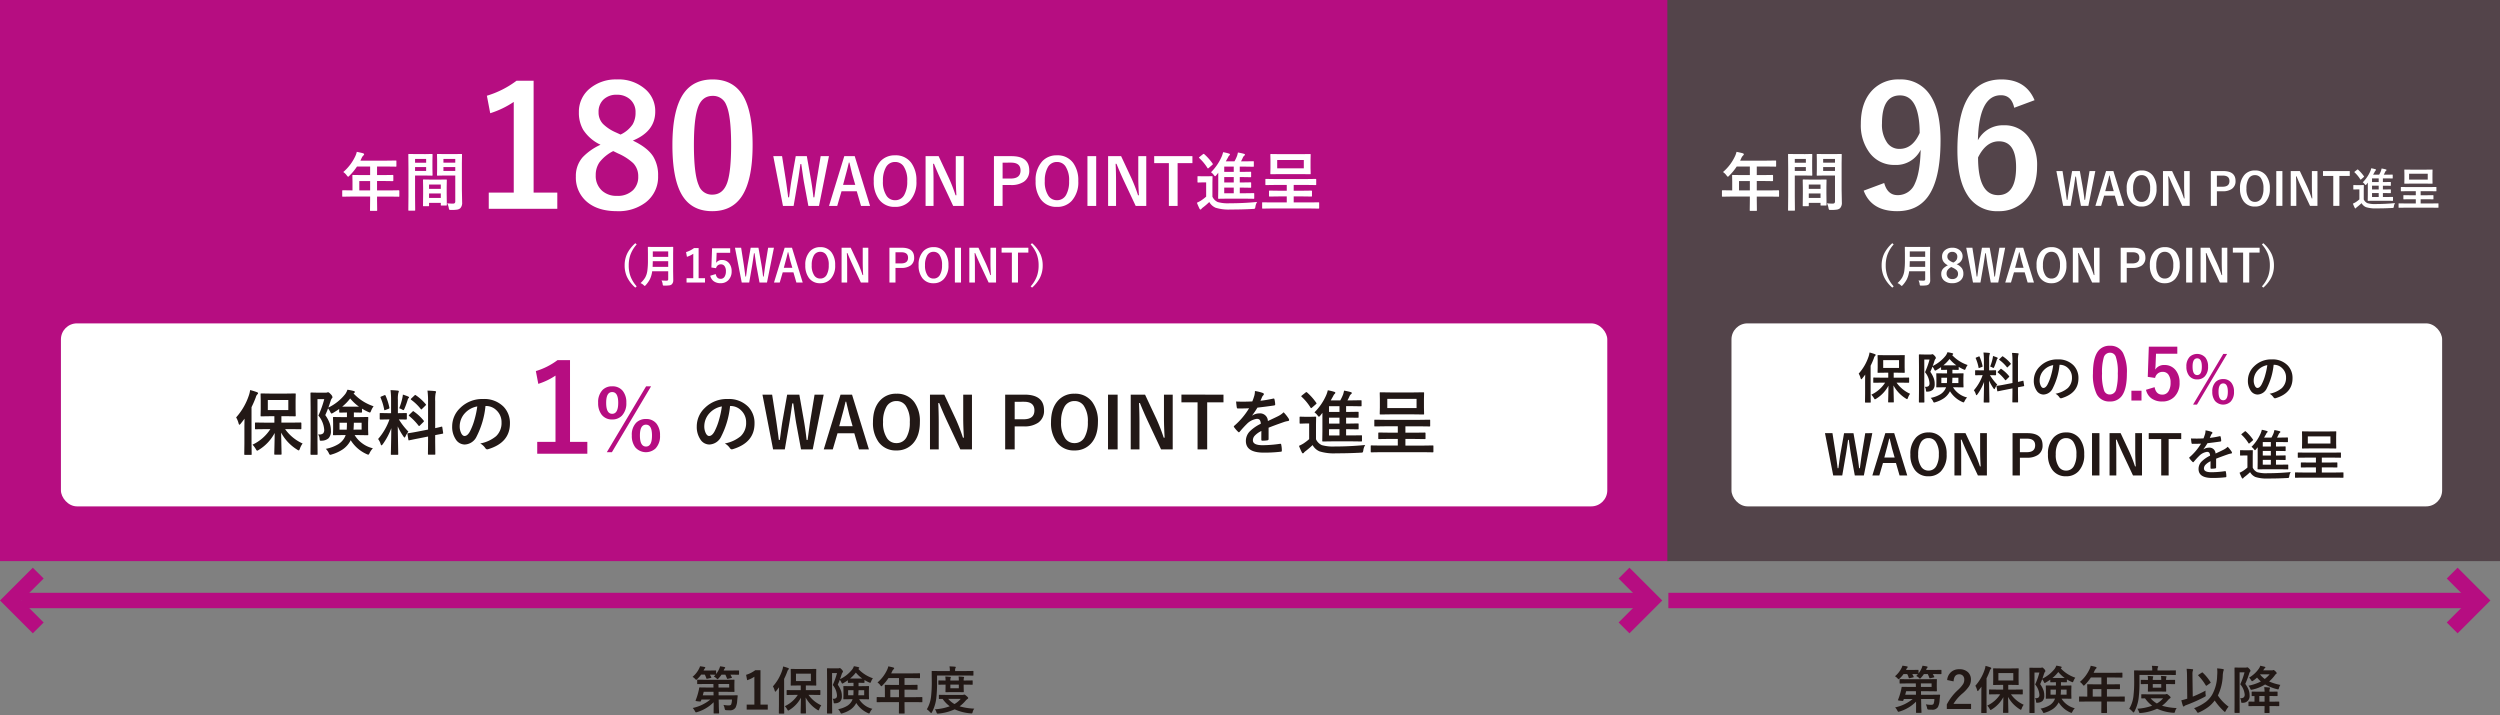 <svg xmlns="http://www.w3.org/2000/svg" width="779.683" height="223.057" viewBox="0 0 779.683 223.057">
  <rect x="0" y="0" width="779.683" height="223.057" fill="#808080" stroke="none"/>
  <g id="graph01" transform="translate(-549.999 -3736.594)" style="isolation: isolate">
    <rect id="長方形_6641" data-name="長方形 6641" width="520.316" height="175" transform="translate(549.999 3736.594)" fill="#b60d81"/>
    <rect id="長方形_6642" data-name="長方形 6642" width="259.683" height="175" transform="translate(1069.999 3736.594)" fill="#53444a"/>
    <rect id="長方形_6800" data-name="長方形 6800" width="482.268" height="57.073" rx="5" transform="translate(569 3837.446)" fill="#fff"/>
    <g id="グループ_14449" data-name="グループ 14449" transform="translate(683.706 3755.615)">
      <g id="グループ_15524" data-name="グループ 15524" transform="translate(6)">
        <path id="Label" d="M17.822-15.479,14.717.039H11.4L10.059-7.187Q9.834-8.4,9.2-13.008H8.916Q8.35-8.887,8.057-7.266L6.8.039H3.477L.459-15.479H3.2L4.316-8.4q.469,3.135.781,5.762h.283q.1-.664.264-1.934.332-2.549.557-3.77l1.26-7.139h3.457l1.3,7.373q.479,2.783.762,5.469h.283q.1-.674.41-3.037.205-1.5.371-2.549l1.191-7.256Zm8.037,0L30.645.039H27.822L26.5-4.521H21.738L20.4.039H17.842L22.6-15.479Zm.166,8.955-.908-3.145q-.176-.664-.918-3.818h-.176q-.5,2.178-.957,3.8l-.84,3.164Zm12.432-9.219A5.95,5.95,0,0,1,43.5-13.379a9.15,9.15,0,0,1,1.6,5.654A8.633,8.633,0,0,1,43.018-1.5,6.038,6.038,0,0,1,38.438.342,5.94,5.94,0,0,1,33.4-2.031a9.133,9.133,0,0,1-1.6-5.645,8.644,8.644,0,0,1,2.09-6.23A6.042,6.042,0,0,1,38.457-15.742Zm0,2.08a3.162,3.162,0,0,0-2.881,1.689A8.416,8.416,0,0,0,34.658-7.7,7.664,7.664,0,0,0,35.84-3.037a3.125,3.125,0,0,0,2.617,1.3,3.152,3.152,0,0,0,2.871-1.7A8.444,8.444,0,0,0,42.236-7.7a7.705,7.705,0,0,0-1.172-4.668A3.1,3.1,0,0,0,38.457-13.662Zm21.406-1.816V.039h-3.3l-3.76-8q-1.2-2.588-2.227-5.127H50.3q.137,2.578.137,5.605V.039h-2.48V-15.479h4.063L55.244-8.6A51.227,51.227,0,0,1,57.3-3.281h.273q-.2-3.164-.2-5.684v-6.514Zm9.414,0h5.479q5.537,0,5.537,4.443a4.049,4.049,0,0,1-1.65,3.506A6.856,6.856,0,0,1,74.59-6.475H71.973V.039h-2.7Zm2.7,2.021V-8.5h2.539q3.057,0,3.057-2.52,0-2.441-2.959-2.441Zm16.963-2.285a5.95,5.95,0,0,1,5.039,2.363,9.15,9.15,0,0,1,1.6,5.654A8.633,8.633,0,0,1,93.5-1.5,6.038,6.038,0,0,1,88.916.342a5.94,5.94,0,0,1-5.039-2.373,9.133,9.133,0,0,1-1.6-5.645,8.644,8.644,0,0,1,2.09-6.23A6.042,6.042,0,0,1,88.936-15.742Zm0,2.08a3.162,3.162,0,0,0-2.881,1.689A8.416,8.416,0,0,0,85.137-7.7a7.664,7.664,0,0,0,1.182,4.658,3.125,3.125,0,0,0,2.617,1.3,3.152,3.152,0,0,0,2.871-1.7A8.444,8.444,0,0,0,92.715-7.7a7.705,7.705,0,0,0-1.172-4.668A3.1,3.1,0,0,0,88.936-13.662Zm12.227-1.816V.039H98.438V-15.479Zm15.615,0V.039h-3.3l-3.76-8q-1.2-2.588-2.227-5.127h-.273q.137,2.578.137,5.605V.039h-2.48V-15.479h4.063L112.158-8.6a51.227,51.227,0,0,1,2.061,5.322h.273q-.2-3.164-.2-5.684v-6.514Zm14.395,0V-13.3h-4.619V.039h-2.725V-13.3h-4.58v-2.178Zm5.791,5.02a15.794,15.794,0,0,0,3.359-4.941,7.99,7.99,0,0,0,.42-1.318,12.7,12.7,0,0,1,1.836.439q.3.088.3.264a.446.446,0,0,1-.205.322,1.966,1.966,0,0,0-.4.615l-.693,1.221h2.7a11.7,11.7,0,0,0,.82-1.719,10.4,10.4,0,0,0,.264-1.045,17.307,17.307,0,0,1,1.914.42q.283.107.283.264,0,.137-.205.3a1.575,1.575,0,0,0-.42.537,11.184,11.184,0,0,1-.615,1.24h1.318l2.441-.039q.176,0,.205.049a.287.287,0,0,1,.039.186v1.27q0,.156-.049.186a.394.394,0,0,1-.2.029l-2.441-.039h-1.7v1.641h.879l2.441-.039q.156,0,.2.049a.365.365,0,0,1,.029.186v1.25q0,.156-.049.186a.305.305,0,0,1-.176.029l-2.441-.039h-.879v1.68h.879l2.441-.039q.156,0,.2.049a.394.394,0,0,1,.029.2v1.211a.318.318,0,0,1-.034.19.318.318,0,0,1-.19.034l-2.441-.039h-.879v1.758h1.621l2.656-.039q.166,0,.2.049a.365.365,0,0,1,.029.186v1.289a.345.345,0,0,1-.034.2q-.034.039-.19.039l-2.656-.039h-5.439l-2.725.039q-.156,0-.186-.049a.394.394,0,0,1-.029-.2l.039-2.637v-5.234l-.576.732q-.3.361-.4.361-.117,0-.42-.4A3.752,3.752,0,0,0,136.963-10.459Zm4.131,6.543h2.969V-5.674h-2.969Zm0-3.359h2.969v-1.68h-2.969Zm0-3.3h2.969v-1.641h-2.969ZM151.357-1.2A3.658,3.658,0,0,0,150.82.3q-.078.5-.186.576a1.223,1.223,0,0,1-.557.1q-3.252.186-6.992.186A13.671,13.671,0,0,1,138.4.605a4.163,4.163,0,0,1-1.963-1.787A21.1,21.1,0,0,1,134.375.586a2.081,2.081,0,0,0-.4.391.358.358,0,0,1-.293.186q-.166,0-.283-.244a18.019,18.019,0,0,1-.82-1.875,11.67,11.67,0,0,0,1.2-.625,13.671,13.671,0,0,0,1.68-1.279V-7.3h-1L133-7.256q-.176,0-.205-.049a.309.309,0,0,1-.039-.2V-9.023q0-.156.049-.186a.394.394,0,0,1,.2-.029l1.465.039h1.26l1.494-.039q.166,0,.2.039a.336.336,0,0,1,.029.176l-.039,1.9v4.277a3.308,3.308,0,0,0,1.66,1.68,11.671,11.671,0,0,0,3.7.381Q147.061-.781,151.357-1.2ZM134.873-16.1a16.75,16.75,0,0,1,2.607,2.939.439.439,0,0,1,.078.176q0,.068-.186.225l-1.113.967a.407.407,0,0,1-.244.137q-.078,0-.156-.137a14.943,14.943,0,0,0-2.539-3.086q-.107-.1-.107-.146t.186-.215l1.055-.84a.472.472,0,0,1,.244-.117A.4.4,0,0,1,134.873-16.1ZM158.057-2.92l-2.783.039q-.156,0-.186-.039a.336.336,0,0,1-.029-.176V-4.541q0-.2.215-.2l2.783.039H160.6V-6.5h-3.74l-2.7.039q-.166,0-.2-.039a.336.336,0,0,1-.029-.176V-8.164q0-.156.039-.186a.365.365,0,0,1,.186-.029l2.7.039h10l2.7-.039a.309.309,0,0,1,.2.039.336.336,0,0,1,.029.176V-6.68a.294.294,0,0,1-.034.181.318.318,0,0,1-.19.034l-2.7-.039h-4.1V-4.7h2.715l2.764-.039q.225,0,.225.2V-3.1a.294.294,0,0,1-.034.181.318.318,0,0,1-.19.034l-2.764-.039h-2.715v1.875h5.2l2.5-.039a.356.356,0,0,1,.215.039.365.365,0,0,1,.029.186V.664q0,.156-.049.186a.394.394,0,0,1-.2.029l-2.5-.039H155.654l-2.52.039q-.156,0-.186-.039a.336.336,0,0,1-.029-.176V-.859q0-.166.039-.2a.336.336,0,0,1,.176-.029l2.52.039H160.6V-2.92Zm7-13.184,2.783-.039q.156,0,.186.039a.365.365,0,0,1,.029.186l-.039,1.709v2.432l.039,1.719q0,.156-.039.186a.336.336,0,0,1-.176.029l-2.783-.039h-6.582l-2.754.039a.356.356,0,0,1-.215-.039.336.336,0,0,1-.029-.176l.039-1.719v-2.432l-.039-1.709q0-.166.049-.2a.394.394,0,0,1,.2-.029l2.754.039Zm.859,4.424v-2.607h-8.3v2.607Z" transform="translate(101 45.16)" fill="#fff" stroke="rgba(0,0,0,0)" stroke-width="1"/>
        <path id="Label-2" data-name="Label" d="M3.75-2.881l-2.5.039q-.166,0-.2-.039a.336.336,0,0,1-.029-.176V-4.648q0-.2.225-.2l2.5.039h.479v-2.8L4.189-9.4q0-.156.039-.186a.394.394,0,0,1,.2-.029l2.744.039H9.727v-2.666h-4.1A17.731,17.731,0,0,1,3.281-9.385q-.283.322-.42.322-.107,0-.4-.381a4.271,4.271,0,0,0-1.113-1.084,14.572,14.572,0,0,0,3.7-4.834,6.313,6.313,0,0,0,.518-1.465q1.27.254,1.924.439.361.127.361.342,0,.146-.244.381a2.191,2.191,0,0,0-.508.723l-.4.859h8.262l2.744-.039q.156,0,.186.039a.336.336,0,0,1,.029.176v1.484q0,.156-.039.186a.336.336,0,0,1-.176.029l-2.744-.039H11.885V-9.58h2.139l2.734-.039q.205,0,.205.215v1.5q0,.215-.205.215l-2.734-.039H11.885V-4.8h4.238l2.5-.039q.215,0,.215.2v1.592a.294.294,0,0,1-.034.181.294.294,0,0,1-.181.034l-2.5-.039H11.885V-1.9l.039,3.262q0,.156-.049.2a.305.305,0,0,1-.176.029H9.922q-.176,0-.205-.049a.305.305,0,0,1-.029-.176L9.727-1.9v-.977ZM6.348-4.8H9.727v-2.92H6.348ZM33.779-.781a13.419,13.419,0,0,0,1.68.1.923.923,0,0,0,.684-.186.964.964,0,0,0,.137-.6V-9.443H33L30.811-9.4q-.166,0-.2-.049a.394.394,0,0,1-.029-.2l.039-1.748V-14.16l-.039-1.758a.356.356,0,0,1,.039-.215.365.365,0,0,1,.186-.029L33-16.123h2.939l2.227-.039q.156,0,.186.049a.394.394,0,0,1,.029.2l-.039,2.637v8.213l.078,3.984A2.428,2.428,0,0,1,37.842.762a1.994,1.994,0,0,1-.977.43A11.99,11.99,0,0,1,34.98,1.3q-.479,0-.557-.088a1.385,1.385,0,0,1-.166-.537A6.145,6.145,0,0,0,33.779-.781Zm-1.191-10.1h3.691v-1.2H32.588Zm3.691-3.74H32.588v1.182h3.691Zm-9.3-1.5L29-16.162q.137,0,.166.049a.394.394,0,0,1,.029.2l-.039,1.895v2.48L29.2-9.648a.356.356,0,0,1-.039.215A.255.255,0,0,1,29-9.4l-2.021-.039H23.74v6.475L23.779,1.3q0,.156-.039.186a.336.336,0,0,1-.176.029H21.855a.294.294,0,0,1-.181-.034.294.294,0,0,1-.034-.181l.039-4.268v-8.652l-.039-4.3a.356.356,0,0,1,.039-.215.365.365,0,0,1,.186-.029l2.354.039Zm.215,5.244v-1.2H23.74v1.2Zm0-3.74H23.74v1.182H27.2ZM27.861.137H26.445q-.166,0-.2-.039a.394.394,0,0,1-.029-.2l.039-3.623V-5.479l-.039-2.5q0-.166.039-.2a.365.365,0,0,1,.186-.029l2.139.039h2.7L33.428-8.2q.156,0,.186.039a.365.365,0,0,1,.029.186L33.6-5.82v1.982L33.643-.3a.318.318,0,0,1-.034.19.294.294,0,0,1-.181.034H31.982q-.156,0-.186-.039A.365.365,0,0,1,31.768-.3V-.918H28.105V-.1q0,.166-.039.2A.371.371,0,0,1,27.861.137Zm.244-2.578h3.662v-1.4H28.105Zm0-4.18v1.348h3.662V-6.621Z" transform="translate(-34 45.16)" fill="#fff" stroke="rgba(0,0,0,0)" stroke-width="1"/>
        <path id="Label-3" data-name="Label" d="M18.713-39.838V-4.951H26.1V.1H4.723V-4.951h7.795V-33.236A28.642,28.642,0,0,1,5.18-29.707L4.139-35.166a29.4,29.4,0,0,0,9.242-4.672ZM49.664-21.176q4.545,2.158,6.322,4.926a11.026,11.026,0,0,1,1.549,6.068,9.964,9.964,0,0,1-3.961,8.354A13.974,13.974,0,0,1,44.738.838q-6.322,0-9.8-3.275a9.878,9.878,0,0,1-3.047-7.541A8.781,8.781,0,0,1,34-15.971a17.95,17.95,0,0,1,5.586-3.91,12.946,12.946,0,0,1-5.434-4.7,10.591,10.591,0,0,1-1.32-5.434,9.31,9.31,0,0,1,3.682-7.617,12.689,12.689,0,0,1,8.176-2.615A12.627,12.627,0,0,1,53.7-37.07a8.978,8.978,0,0,1,2.945,6.855Q56.646-24.045,49.664-21.176ZM45.83-23.055a9.251,9.251,0,0,0,3.783-3.2,7.156,7.156,0,0,0,.889-3.707,5.173,5.173,0,0,0-1.879-4.215,5.99,5.99,0,0,0-3.936-1.295,5.73,5.73,0,0,0-4.316,1.625,5.22,5.22,0,0,0-1.4,3.783,5.16,5.16,0,0,0,1.346,3.656,13.091,13.091,0,0,0,4.063,2.691ZM43.545-17.9a12.511,12.511,0,0,0-4.291,3.5,6.913,6.913,0,0,0-1.168,4.012A6.179,6.179,0,0,0,40.092-5.51a6.674,6.674,0,0,0,4.6,1.574,6.759,6.759,0,0,0,5.078-1.828A5.749,5.749,0,0,0,51.34-9.979a5.812,5.812,0,0,0-1.549-4.139,16.874,16.874,0,0,0-4.748-3.047Zm31-22.344q6.6,0,9.648,5.357,2.818,5,2.818,15.031,0,11.477-3.682,16.5Q80.26.838,74.42.838q-6.678,0-9.674-5.459Q62-9.648,62-19.754q0-11.426,3.707-16.4Q68.758-40.244,74.547-40.244Zm0,5.129q-3.352,0-4.621,3.732-1.219,3.5-1.219,11.553,0,9.217,1.523,12.619A4.318,4.318,0,0,0,74.42-4.316q3.428,0,4.723-3.885,1.168-3.529,1.168-11.629,0-9.166-1.523-12.467A4.351,4.351,0,0,0,74.547-35.115Z" transform="translate(8 46)" fill="#fff" stroke="rgba(0,0,0,0)" stroke-width="1"/>
      </g>
    </g>
    <g id="グループ_14634" data-name="グループ 14634" transform="translate(653.999 3847.633)">
      <path id="Label-4" data-name="Label" d="M-34.182-6.273l-3.062.043q-.172,0-.2-.043a.37.37,0,0,1-.032-.193V-8.1q0-.172.043-.2a.37.37,0,0,1,.193-.032l3.062.043h2.75V-10.3h-1.257l-2.814.043q-.172,0-.2-.043a.37.37,0,0,1-.032-.193l.043-1.944v-2.793l-.043-1.923q0-.183.043-.215A.37.37,0,0,1-35.5-17.4l2.814.043h4.877l2.793-.043a.34.34,0,0,1,.215.043.4.4,0,0,1,.032.2l-.043,1.923v2.793l.043,1.944q0,.172-.054.2a.336.336,0,0,1-.193.032l-2.793-.043H-29.24v2.009h2.965l3.04-.043q.226,0,.226.236v1.633q0,.236-.226.236l-3.04-.043h-1.815a13.48,13.48,0,0,0,5.468,4.49,5.93,5.93,0,0,0-.87,1.676q-.2.483-.333.483a1.29,1.29,0,0,1-.5-.247,14.066,14.066,0,0,1-5-5.3l.14,6.617q0,.172-.054.215a.336.336,0,0,1-.193.032h-1.8q-.172,0-.2-.054a.336.336,0,0,1-.032-.193q0-.161.064-2.718.054-2.245.064-3.792A13.714,13.714,0,0,1-36.276.193,2.184,2.184,0,0,1-36.8.462q-.129,0-.419-.5a6.723,6.723,0,0,0-1.031-1.386,13.387,13.387,0,0,0,5.564-4.845Zm7.1-5.94v-3.147h-6.392v3.147ZM-43.355-9.926A19.555,19.555,0,0,0-39.349-16.9a7.872,7.872,0,0,0,.354-1.558,19.953,19.953,0,0,1,2.127.655q.354.14.354.333a.5.5,0,0,1-.247.376,2.2,2.2,0,0,0-.462.9,31.339,31.339,0,0,1-1.332,3.072V-1.8l.043,3.319q0,.172-.054.215a.336.336,0,0,1-.193.032h-1.848q-.215,0-.215-.247l.043-3.319V-6.757q0-.881.043-2.771-.408.569-1.235,1.6-.247.29-.354.29-.129,0-.258-.4A7.264,7.264,0,0,0-43.355-9.926ZM-.483-13.4a5.694,5.694,0,0,0-.773,1.386q-.215.569-.387.569a3.726,3.726,0,0,1-.537-.193,16.044,16.044,0,0,1-1.912-1.021v1.021q0,.215-.236.215l-2.159-.043h-.15v1.45h1.407l2.814-.043a.392.392,0,0,1,.236.043.4.4,0,0,1,.032.2L-2.2-8.164v1.923l.054,1.622q0,.172-.043.209a.408.408,0,0,1-.226.038l-2.814-.043H-6.4A9.08,9.08,0,0,0-3.835-1.7,8.8,8.8,0,0,0-.7-.3,5.2,5.2,0,0,0-1.719,1.171q-.247.526-.419.526a1.721,1.721,0,0,1-.5-.172,11.209,11.209,0,0,1-4.984-4.34l-.14.269A7.656,7.656,0,0,1-10.033-.011,12.132,12.132,0,0,1-13.5,1.611a1.861,1.861,0,0,1-.5.129q-.236,0-.44-.5a4.494,4.494,0,0,0-.945-1.364A11.711,11.711,0,0,0-11.44-1.611,5.667,5.667,0,0,0-9.722-3.319a5.1,5.1,0,0,0,.526-1.1h-.859l-2.847.043q-.183,0-.215-.043a.4.4,0,0,1-.032-.2l.043-1.622V-8.164l-.043-1.644q0-.183.043-.215a.4.4,0,0,1,.2-.032l2.847.043H-8.8v-1.45l-2.181.043q-.236,0-.236-.215v-.924q-.795.559-1.891,1.214a1.773,1.773,0,0,1-.5.215q-.15,0-.4-.526A4.855,4.855,0,0,0-14.7-12.74q-.322.924-.859,2.095a10.934,10.934,0,0,1,1.472,2.814,6.919,6.919,0,0,1,.29,2.095,3.118,3.118,0,0,1-.73,2.3,3.3,3.3,0,0,1-2.062.773q-.258.021-.333.021-.269,0-.333-.14a2.348,2.348,0,0,1-.086-.516A2.521,2.521,0,0,0-17.8-4.619q.2.011.344.011A1.734,1.734,0,0,0-16.2-4.963a1.6,1.6,0,0,0,.312-1.106A7.677,7.677,0,0,0-17.7-10.5a31.608,31.608,0,0,0,1.826-5.124h-2.116V-3.212L-17.95,1.5q0,.172-.054.2a.4.4,0,0,1-.2.032h-1.751q-.215,0-.215-.236l.043-4.694v-9.485l-.043-4.77q0-.236.215-.236l1.772.043h2.793a1.116,1.116,0,0,0,.44-.064.616.616,0,0,1,.279-.064q.247,0,.838.634a1.748,1.748,0,0,1,.526.881.5.5,0,0,1-.193.376,2.692,2.692,0,0,0-.4.87q-.032.086-.365,1.1-.183.548-.322.913A15,15,0,0,0-9.3-17.241a5.286,5.286,0,0,0,.655-1.321,15.075,15.075,0,0,1,2.02.419q.29.075.29.29a.384.384,0,0,1-.193.3q-.193.129-.215.15A14.876,14.876,0,0,0-.483-13.4Zm-9.808.129h5.253a14.514,14.514,0,0,1-2.75-2.567A15.067,15.067,0,0,1-10.291-13.267Zm6.069,7.154V-8.271H-6.639q-.043,1.482-.107,2.159ZM-8.8-8.271h-2.31v2.159h2.245Q-8.8-7.036-8.8-8.271ZM4.791-18.434q1.192.032,2.234.15.354.032.354.226a1.3,1.3,0,0,1-.14.462,8.3,8.3,0,0,0-.15,2.213v4.136h.172l2.374-.043q.183,0,.215.043a.4.4,0,0,1,.032.2v1.558q0,.226-.247.226L7.4-9.3a20.915,20.915,0,0,0,2.965,3.8,6.635,6.635,0,0,0-.881,1.45q-.193.4-.312.4T8.83-3.985A18.422,18.422,0,0,1,7.047-7.133L7.2,1.493q0,.172-.054.215a.4.4,0,0,1-.2.032H5.124q-.172,0-.2-.043a.4.4,0,0,1-.032-.2q0-.086.032-1.321.086-3.813.118-6.746A20.884,20.884,0,0,1,2.374-1.568q-.279.354-.4.354-.14,0-.258-.376a4.794,4.794,0,0,0-.795-1.6A18.97,18.97,0,0,0,4.469-9.3h-.4l-2.4.043q-.247,0-.247-.226v-1.558q0-.183.043-.215a.4.4,0,0,1,.2-.032l2.4.043h.9v-4.082A23,23,0,0,0,4.791-18.434ZM13.138-5.479,16.5-6.134v-8.809a24.268,24.268,0,0,0-.183-3.341q1.289.032,2.342.15.333.043.333.247a1.849,1.849,0,0,1-.14.44,11.5,11.5,0,0,0-.129,2.438v8.433q.816-.172,1.45-.333.107-.021.365-.1.118-.021.161-.032a.592.592,0,0,1,.118-.021q.086,0,.129.236L21.205-5.1q.011.086.011.107,0,.118-.226.15-.064.021-.7.14-.763.14-1.568.3v2.052l.043,3.8a.34.34,0,0,1-.043.215.4.4,0,0,1-.2.032H16.693q-.172,0-.2-.054a.336.336,0,0,1-.032-.193L16.5-2.331V-3.964l-3.019.6q-1.235.236-2.138.43-.193.032-.5.1l-.193.043a.735.735,0,0,1-.14.021q-.129,0-.15-.193l-.279-1.74a.905.905,0,0,1-.021-.15q0-.1.215-.14.054-.011.419-.064Q11.752-5.21,13.138-5.479Zm-1.063-6.284a14.7,14.7,0,0,1,3.04,2.814.423.423,0,0,1,.107.2q0,.075-.172.258L13.965-7.412q-.183.172-.258.172t-.183-.129a18.059,18.059,0,0,0-2.9-2.986.84.84,0,0,1-.15-.183q0-.064.172-.236l1.01-.967q.15-.161.2-.161T12.074-11.763Zm.591-5.092a15,15,0,0,1,3.1,2.8.271.271,0,0,1,.1.183q0,.086-.161.236L14.652-12.6q-.2.193-.269.193t-.15-.129a15.079,15.079,0,0,0-3-2.89q-.118-.075-.118-.161a.372.372,0,0,1,.161-.247l.967-.924q.193-.172.247-.172A.336.336,0,0,1,12.665-16.854ZM7.5-12.783A19.476,19.476,0,0,0,8.508-16.1a7.373,7.373,0,0,0,.14-.945q1.311.44,1.665.612.247.129.247.269a.222.222,0,0,1-.129.215.867.867,0,0,0-.269.494,27.9,27.9,0,0,1-1.01,2.793q-.193.462-.333.462a1.2,1.2,0,0,1-.44-.2A6.146,6.146,0,0,0,7.5-12.783Zm-4.243-3.91A18.187,18.187,0,0,1,4.437-13a.461.461,0,0,1,.021.118q0,.161-.3.279l-.945.354a1.038,1.038,0,0,1-.269.075q-.1,0-.129-.215A16.96,16.96,0,0,0,1.7-16.06a.5.5,0,0,1-.043-.172q0-.118.279-.226l.924-.376a.65.65,0,0,1,.215-.064Q3.158-16.9,3.255-16.693Zm31.152,3.212a26.615,26.615,0,0,1-2.75,9.475,4.277,4.277,0,0,1-3.749,2.535,3.351,3.351,0,0,1-2.814-1.676A6.944,6.944,0,0,1,24.02-7.122,7.889,7.889,0,0,1,26.5-12.848a9.692,9.692,0,0,1,7.154-2.814A8.43,8.43,0,0,1,40.1-13.213a7.275,7.275,0,0,1,1.934,5.178q0,5.973-6.778,8.014a1.249,1.249,0,0,1-.322.054q-.322,0-.623-.451A4.6,4.6,0,0,0,32.774-1.8a10.814,10.814,0,0,0,4.941-2.267,5.639,5.639,0,0,0,1.7-4.308A5.017,5.017,0,0,0,37.877-12.1a4.626,4.626,0,0,0-3.384-1.386Zm-2.557.129a6.762,6.762,0,0,0-3.76,2,6.064,6.064,0,0,0-1.719,4.071,4.748,4.748,0,0,0,.548,2.438q.43.709.945.709.9,0,1.654-1.343A18.867,18.867,0,0,0,30.991-9.26,27.654,27.654,0,0,0,31.851-13.353Z" transform="translate(13 29.066)" fill="#221816" stroke="rgba(0,0,0,0)" stroke-width="1"/>
      <path id="合体_64" data-name="合体 64" d="M2.057,29.461V25.768h5.7V5.1A20.926,20.926,0,0,1,2.391,7.678l-.76-3.99A21.485,21.485,0,0,0,8.384.275h3.9V25.768h5.4v3.693Zm30.567-2.01a5.9,5.9,0,0,1-1.066-3.694,5.353,5.353,0,0,1,1.372-3.974,4.189,4.189,0,0,1,3.059-1.143,3.98,3.98,0,0,1,3.3,1.486,5.686,5.686,0,0,1,1.067,3.631,5.543,5.543,0,0,1-1.384,4.05,4.409,4.409,0,0,1-6.348-.355Zm1.46-3.669q0,3.441,1.9,3.441,1.866,0,1.867-3.441,0-3.376-1.867-3.377Q34.083,20.4,34.084,23.782ZM23.763,28.987,36.014,8.446h1.549L25.349,28.987ZM22.112,17.244a5.85,5.85,0,0,1-1.053-3.657,5.416,5.416,0,0,1,1.371-4,4.052,4.052,0,0,1,3-1.143,4.035,4.035,0,0,1,3.339,1.473,5.662,5.662,0,0,1,1.079,3.643A5.524,5.524,0,0,1,28.46,17.6a4.083,4.083,0,0,1-3.034,1.181A3.961,3.961,0,0,1,22.112,17.244Zm1.447-3.657q0,3.428,1.867,3.428,1.891,0,1.892-3.428,0-3.351-1.892-3.352Q23.56,10.236,23.559,13.587Z" transform="translate(61.488 1)" fill="#b60d81" stroke="rgba(0,0,0,0)" stroke-miterlimit="10" stroke-width="1"/>
      <path id="Label-5" data-name="Label" d="M-104.081-13.481a26.615,26.615,0,0,1-2.75,9.475,4.277,4.277,0,0,1-3.749,2.535,3.351,3.351,0,0,1-2.814-1.676,6.944,6.944,0,0,1-1.074-3.975,7.889,7.889,0,0,1,2.481-5.726,9.692,9.692,0,0,1,7.154-2.814,8.43,8.43,0,0,1,6.445,2.449,7.275,7.275,0,0,1,1.934,5.178q0,5.973-6.778,8.014a1.249,1.249,0,0,1-.322.054q-.322,0-.623-.451A4.6,4.6,0,0,0-105.714-1.8a10.814,10.814,0,0,0,4.941-2.267,5.639,5.639,0,0,0,1.7-4.308,5.017,5.017,0,0,0-1.536-3.717A4.626,4.626,0,0,0-104-13.481Zm-2.557.129a6.762,6.762,0,0,0-3.76,2,6.064,6.064,0,0,0-1.719,4.071,4.748,4.748,0,0,0,.548,2.438q.43.709.945.709.9,0,1.654-1.343A18.867,18.867,0,0,0-107.5-9.26,27.654,27.654,0,0,0-106.638-13.353Zm31.754-3.674L-78.3.043h-3.652l-1.472-7.949q-.247-1.332-.945-6.4h-.312q-.623,4.533-.945,6.316L-87.012.043h-3.652l-3.319-17.069h3.019l1.225,7.788q.516,3.448.859,6.338h.312q.107-.73.29-2.127.365-2.8.612-4.146l1.386-7.853h3.8l1.429,8.11q.526,3.062.838,6.016h.312q.107-.741.451-3.341.226-1.654.408-2.8l1.311-7.981Zm8.841,0L-60.779.043h-3.1l-1.45-5.017h-5.242L-72.048.043h-2.814l5.231-17.069Zm.183,9.851-1-3.459q-.193-.73-1.01-4.2h-.193q-.548,2.4-1.053,4.179l-.924,3.48Zm13.675-10.141a6.544,6.544,0,0,1,5.543,2.6A10.065,10.065,0,0,1-44.881-8.5q0,4.458-2.288,6.843A6.641,6.641,0,0,1-52.207.376a6.534,6.534,0,0,1-5.543-2.61,10.046,10.046,0,0,1-1.762-6.209q0-4.458,2.3-6.854A6.646,6.646,0,0,1-52.186-17.316Zm0,2.288a3.479,3.479,0,0,0-3.169,1.858,9.257,9.257,0,0,0-1.01,4.705,8.431,8.431,0,0,0,1.3,5.124,3.437,3.437,0,0,0,2.879,1.429,3.467,3.467,0,0,0,3.158-1.869,9.288,9.288,0,0,0,1-4.684A8.476,8.476,0,0,0-49.317-13.6,3.409,3.409,0,0,0-52.186-15.028Zm23.547-2V.043H-32.27l-4.136-8.8q-1.321-2.847-2.449-5.64h-.3q.15,2.836.15,6.166V.043h-2.729V-17.026h4.469l3.545,7.563a56.349,56.349,0,0,1,2.267,5.854h.3q-.215-3.48-.215-6.252v-7.165Zm10.355,0h6.026q6.091,0,6.091,4.888A4.454,4.454,0,0,1-7.981-8.282a7.541,7.541,0,0,1-4.458,1.16h-2.879V.043h-2.965Zm2.965,2.224v5.457h2.793q3.362,0,3.362-2.771,0-2.686-3.255-2.686ZM3.341-17.316a6.544,6.544,0,0,1,5.543,2.6A10.065,10.065,0,0,1,10.646-8.5q0,4.458-2.288,6.843A6.641,6.641,0,0,1,3.319.376a6.534,6.534,0,0,1-5.543-2.61A10.046,10.046,0,0,1-3.985-8.443q0-4.458,2.3-6.854A6.646,6.646,0,0,1,3.341-17.316Zm0,2.288A3.479,3.479,0,0,0,.172-13.17,9.257,9.257,0,0,0-.838-8.465a8.431,8.431,0,0,0,1.3,5.124A3.437,3.437,0,0,0,3.341-1.912,3.467,3.467,0,0,0,6.5-3.781a9.288,9.288,0,0,0,1-4.684A8.476,8.476,0,0,0,6.209-13.6,3.409,3.409,0,0,0,3.341-15.028Zm13.449-2V.043h-3V-17.026Zm17.177,0V.043H30.336L26.2-8.755q-1.321-2.847-2.449-5.64h-.3q.15,2.836.15,6.166V.043H20.872V-17.026h4.469l3.545,7.563a56.349,56.349,0,0,1,2.267,5.854h.3q-.215-3.48-.215-6.252v-7.165Zm15.834,0v2.4H44.72V.043h-3V-14.631H36.685v-2.4Zm9.808-1.128a12.318,12.318,0,0,1,2.5.623.369.369,0,0,1,.269.376.388.388,0,0,1-.15.322,1.634,1.634,0,0,0-.376.526q-.043.107-.14.322-.193.462-.376.87a35.57,35.57,0,0,0,4.007-.687.932.932,0,0,1,.129-.011q.172,0,.226.236A7.633,7.633,0,0,1,65.925-14v.064q0,.236-.376.29-2.567.376-5.156.666a28.506,28.506,0,0,1-1.644,2.438l.021.043a3.977,3.977,0,0,1,2.2-.677A2.423,2.423,0,0,1,63.647-8.8Q65.9-9.84,66.892-10.345a6.511,6.511,0,0,0,1.665-1.182A12.1,12.1,0,0,1,70.1-9.593a.922.922,0,0,1,.172.483q0,.247-.333.312a7.212,7.212,0,0,0-1.343.333q-3.233,1.139-4.727,1.751v3.545q0,.333-.419.4a10.573,10.573,0,0,1-1.558.107q-.29,0-.29-.354,0-1.891.021-2.675A6.762,6.762,0,0,0,59.49-4.157a2.121,2.121,0,0,0-.516,1.386q0,1.515,3.051,1.515A39.221,39.221,0,0,0,67.5-1.7h.064q.215,0,.236.247a8.254,8.254,0,0,1,.2,1.8V.43q0,.333-.247.333a43.243,43.243,0,0,1-5.446.29q-5.521,0-5.521-3.631a4.266,4.266,0,0,1,1.225-3,12.69,12.69,0,0,1,3.416-2.363A2.12,2.12,0,0,0,61.1-9.152a1.057,1.057,0,0,0-.859-.312h-.129a5.4,5.4,0,0,0-3.04,1.59q-1.021,1-2.2,2.4-.161.193-.269.193-.086,0-.236-.15a9.461,9.461,0,0,1-1.257-1.45.369.369,0,0,1-.086-.2.319.319,0,0,1,.15-.236,22.682,22.682,0,0,0,4.608-5.457q-1.536.064-3.523.064-.247,0-.312-.354-.075-.419-.215-1.815,1.053.043,2.213.043,1.4,0,2.847-.075a18.062,18.062,0,0,0,.655-1.891A5.6,5.6,0,0,0,59.608-18.154ZM78.171-11.5a17.373,17.373,0,0,0,3.7-5.436,8.789,8.789,0,0,0,.462-1.45,13.974,13.974,0,0,1,2.02.483q.333.1.333.29a.491.491,0,0,1-.226.354,2.163,2.163,0,0,0-.44.677l-.763,1.343h2.965a12.87,12.87,0,0,0,.9-1.891,11.445,11.445,0,0,0,.29-1.149,19.038,19.038,0,0,1,2.105.462q.312.118.312.29,0,.15-.226.333a1.733,1.733,0,0,0-.462.591,12.3,12.3,0,0,1-.677,1.364h1.45l2.686-.043q.193,0,.226.054a.316.316,0,0,1,.043.2v1.4q0,.172-.054.2a.433.433,0,0,1-.215.032l-2.686-.043H88.043v1.8h.967l2.686-.043q.172,0,.215.054a.4.4,0,0,1,.032.2v1.375q0,.172-.054.2a.336.336,0,0,1-.193.032L89.01-9.851h-.967V-8h.967L91.7-8.046q.172,0,.215.054a.433.433,0,0,1,.032.215v1.332a.35.35,0,0,1-.038.209A.349.349,0,0,1,91.7-6.2L89.01-6.241h-.967v1.934h1.783l2.922-.043q.183,0,.215.054a.4.4,0,0,1,.032.2v1.418a.379.379,0,0,1-.038.215q-.038.043-.209.043L89.826-2.46H83.843l-3,.043q-.172,0-.2-.054a.433.433,0,0,1-.032-.215l.043-2.9v-5.758l-.634.806q-.333.4-.44.4-.129,0-.462-.44A4.127,4.127,0,0,0,78.171-11.5Zm4.544,7.2H85.98V-6.241H82.715Zm0-3.7H85.98V-9.851H82.715Zm0-3.631H85.98v-1.8H82.715ZM94-1.321A4.024,4.024,0,0,0,93.414.333q-.086.548-.2.634a1.345,1.345,0,0,1-.612.107q-3.577.2-7.691.2A15.038,15.038,0,0,1,79.75.666,4.579,4.579,0,0,1,77.591-1.3,23.211,23.211,0,0,1,75.324.645a2.289,2.289,0,0,0-.44.43.394.394,0,0,1-.322.2q-.183,0-.312-.269a19.821,19.821,0,0,1-.9-2.062,12.836,12.836,0,0,0,1.321-.687,15.038,15.038,0,0,0,1.848-1.407V-8.035h-1.1l-1.611.054q-.193,0-.226-.054a.34.34,0,0,1-.043-.215V-9.926q0-.172.054-.2a.433.433,0,0,1,.215-.032l1.611.043h1.386l1.644-.043q.183,0,.215.043a.37.37,0,0,1,.032.193l-.043,2.095v4.705A3.639,3.639,0,0,0,80.48-1.278a12.838,12.838,0,0,0,4.071.419Q89.278-.859,94-1.321ZM75.872-17.714A18.426,18.426,0,0,1,78.74-14.48a.483.483,0,0,1,.086.193q0,.075-.2.247L77.4-12.977a.448.448,0,0,1-.269.15q-.086,0-.172-.15a16.437,16.437,0,0,0-2.793-3.395q-.118-.107-.118-.161t.2-.236l1.16-.924a.519.519,0,0,1,.269-.129A.438.438,0,0,1,75.872-17.714Zm25.5,14.5-3.062.043q-.172,0-.2-.043a.37.37,0,0,1-.032-.193V-5q0-.215.236-.215l3.062.043h2.793V-7.154h-4.114l-2.965.043q-.183,0-.215-.043a.37.37,0,0,1-.032-.193V-8.98q0-.172.043-.2a.4.4,0,0,1,.2-.032l2.965.043h11l2.965-.043a.34.34,0,0,1,.215.043.37.37,0,0,1,.032.193v1.633a.323.323,0,0,1-.038.2.349.349,0,0,1-.209.038l-2.965-.043h-4.512v1.987h2.986l3.04-.043q.247,0,.247.215v1.59a.323.323,0,0,1-.038.2.349.349,0,0,1-.209.038l-3.04-.043h-2.986v2.063h5.715l2.75-.043a.392.392,0,0,1,.236.043.4.4,0,0,1,.032.2V.73q0,.172-.054.2a.433.433,0,0,1-.215.032l-2.75-.043H98.731L95.96.967q-.172,0-.2-.043A.37.37,0,0,1,95.724.73V-.945q0-.183.043-.215a.37.37,0,0,1,.193-.032l2.771.043h5.436V-3.212Zm7.7-14.5,3.062-.043q.172,0,.2.043a.4.4,0,0,1,.032.2l-.043,1.88v2.675l.043,1.891q0,.172-.043.2a.37.37,0,0,1-.193.032l-3.062-.043h-7.24l-3.029.043a.392.392,0,0,1-.236-.043.37.37,0,0,1-.032-.193l.043-1.891V-15.63l-.043-1.88q0-.183.054-.215a.433.433,0,0,1,.215-.032l3.029.043Zm.945,4.866v-2.868h-9.131v2.868Z" transform="translate(227.77 29.066)" fill="#221816" stroke="rgba(0,0,0,0)" stroke-width="1"/>
    </g>
    <rect id="長方形_6801" data-name="長方形 6801" width="221.634" height="57.073" rx="5" transform="translate(1090 3837.446)" fill="#fff"/>
    <path id="合体_65" data-name="合体 65" d="M42.2,17.494a4.54,4.54,0,0,1-.82-2.842A4.116,4.116,0,0,1,42.434,11.6a3.221,3.221,0,0,1,2.354-.879,3.061,3.061,0,0,1,2.539,1.143,4.373,4.373,0,0,1,.82,2.793,4.265,4.265,0,0,1-1.064,3.116,3.392,3.392,0,0,1-4.883-.274Zm1.123-2.822q0,2.646,1.465,2.647,1.435,0,1.436-2.647,0-2.6-1.436-2.6Q43.323,12.074,43.322,14.672Zm-7.939,4,9.423-15.8H46L36.6,18.676Zm-13.071-2A4.5,4.5,0,0,1,20.7,14.056l2.686-.816q.44,2.33,2.4,2.331a2.187,2.187,0,0,0,1.966-1.107,4.8,4.8,0,0,0,.612-2.588,4.068,4.068,0,0,0-.731-2.632,2.1,2.1,0,0,0-1.718-.774,2.338,2.338,0,0,0-2.374,1.891l-2.288-.333L21.583.607h8.883v2.2H23.828l-.14,3.384a15.376,15.376,0,0,1-.129,1.589,3.249,3.249,0,0,1,2.879-1.45,4.311,4.311,0,0,1,3.577,1.7,6.039,6.039,0,0,1,1.16,3.8A5.948,5.948,0,0,1,29.489,16.3,5.094,5.094,0,0,1,25.8,17.708,5.545,5.545,0,0,1,22.313,16.677Zm-17-1.278A13.791,13.791,0,0,1,4.156,9q0-4.834,1.569-6.939A4.376,4.376,0,0,1,9.464.328a4.356,4.356,0,0,1,4.082,2.266,13.3,13.3,0,0,1,1.193,6.359q0,4.856-1.558,6.983a4.385,4.385,0,0,1-3.77,1.772A4.322,4.322,0,0,1,5.316,15.4ZM7.508,4.077a16.389,16.389,0,0,0-.516,4.887A14.83,14.83,0,0,0,7.637,14.3,1.825,1.825,0,0,0,9.41,15.528a2.041,2.041,0,0,0,2-1.643,17.3,17.3,0,0,0,.494-4.92,14.388,14.388,0,0,0-.644-5.274A1.841,1.841,0,0,0,9.464,2.5,1.99,1.99,0,0,0,7.508,4.077ZM16.151,17.4v-3.04H19.3V17.4ZM34.114,9.643A4.5,4.5,0,0,1,33.3,6.83a4.167,4.167,0,0,1,1.055-3.076,3.47,3.47,0,0,1,4.874.254,4.355,4.355,0,0,1,.83,2.8A4.247,4.247,0,0,1,39,9.916a3.141,3.141,0,0,1-2.334.908A3.047,3.047,0,0,1,34.114,9.643ZM35.227,6.83q0,2.637,1.435,2.637,1.455,0,1.455-2.637,0-2.578-1.455-2.578Q35.227,4.252,35.227,6.83Z" transform="translate(1198.576 3844.1)" fill="#b60d81" stroke="rgba(0,0,0,0)" stroke-miterlimit="10" stroke-width="1"/>
    <path id="Label-6" data-name="Label" d="M-66.365-13.157-69,.033h-2.822l-1.137-6.143q-.191-1.029-.73-4.947h-.241q-.481,3.5-.73,4.881L-75.736.033h-2.822l-2.565-13.19h2.333l.946,6.018q.4,2.665.664,4.9h.241q.083-.564.224-1.644.282-2.167.473-3.2l1.071-6.068h2.938l1.1,6.267q.407,2.366.647,4.648h.241q.083-.573.349-2.582.174-1.278.315-2.167l1.013-6.167Zm6.832,0L-55.466.033h-2.4l-1.121-3.876h-4.051L-64.173.033h-2.175l4.042-13.19Zm.141,7.612-.772-2.673q-.149-.564-.78-3.246h-.149q-.423,1.851-.813,3.229l-.714,2.689Zm10.567-7.836a5.057,5.057,0,0,1,4.283,2.009,7.778,7.778,0,0,1,1.361,4.806,7.338,7.338,0,0,1-1.768,5.288A5.132,5.132,0,0,1-48.842.291a5.049,5.049,0,0,1-4.283-2.017,7.763,7.763,0,0,1-1.361-4.8,7.347,7.347,0,0,1,1.776-5.3A5.136,5.136,0,0,1-48.825-13.381Zm0,1.768a2.688,2.688,0,0,0-2.449,1.436,7.153,7.153,0,0,0-.78,3.636,6.514,6.514,0,0,0,1,3.959,2.656,2.656,0,0,0,2.225,1.1,2.679,2.679,0,0,0,2.44-1.444,7.177,7.177,0,0,0,.772-3.619,6.55,6.55,0,0,0-1-3.968A2.634,2.634,0,0,0-48.825-11.613Zm18.2-1.544V.033h-2.806l-3.2-6.8q-1.021-2.2-1.893-4.358h-.232q.116,2.191.116,4.765V.033h-2.108v-13.19H-37.3l2.739,5.844A43.543,43.543,0,0,1-32.8-2.789h.232q-.166-2.689-.166-4.831v-5.537Zm8,0h4.657q4.707,0,4.707,3.777a3.442,3.442,0,0,1-1.4,2.98,5.827,5.827,0,0,1-3.445.9h-2.225V.033h-2.291Zm2.291,1.718v4.217h2.158q2.6,0,2.6-2.142,0-2.075-2.515-2.075Zm14.418-1.942a5.057,5.057,0,0,1,4.283,2.009A7.777,7.777,0,0,1-.274-6.566,7.338,7.338,0,0,1-2.042-1.278,5.132,5.132,0,0,1-5.935.291a5.049,5.049,0,0,1-4.283-2.017,7.763,7.763,0,0,1-1.361-4.8A7.347,7.347,0,0,1-9.8-11.82,5.136,5.136,0,0,1-5.918-13.381Zm0,1.768a2.688,2.688,0,0,0-2.449,1.436,7.153,7.153,0,0,0-.78,3.636,6.514,6.514,0,0,0,1,3.959,2.656,2.656,0,0,0,2.225,1.1,2.679,2.679,0,0,0,2.44-1.444,7.177,7.177,0,0,0,.772-3.619,6.55,6.55,0,0,0-1-3.968A2.634,2.634,0,0,0-5.918-11.613ZM4.474-13.157V.033H2.158v-13.19Zm13.273,0V.033H14.941l-3.2-6.8q-1.021-2.2-1.893-4.358H9.621q.116,2.191.116,4.765V.033H7.628v-13.19h3.453l2.739,5.844a43.543,43.543,0,0,1,1.751,4.524H15.8q-.166-2.689-.166-4.831v-5.537Zm12.235,0v1.851H26.056V.033H23.74V-11.306H19.847v-1.851Zm7.579-.872a9.518,9.518,0,0,1,1.934.481.285.285,0,0,1,.208.291.3.3,0,0,1-.116.249,1.262,1.262,0,0,0-.291.407q-.033.083-.108.249-.149.357-.291.672a27.486,27.486,0,0,0,3.1-.531.72.72,0,0,1,.1-.008q.133,0,.174.183a5.9,5.9,0,0,1,.174,1.22v.05q0,.183-.291.224-1.984.291-3.984.515A22.026,22.026,0,0,1,36.9-8.143l.017.033a3.073,3.073,0,0,1,1.7-.523A1.872,1.872,0,0,1,40.682-6.8q1.743-.805,2.507-1.2a5.031,5.031,0,0,0,1.287-.913,9.352,9.352,0,0,1,1.2,1.494.713.713,0,0,1,.133.374q0,.191-.257.241a5.573,5.573,0,0,0-1.038.257q-2.5.88-3.652,1.353v2.739q0,.257-.324.307a8.17,8.17,0,0,1-1.2.083q-.224,0-.224-.274,0-1.461.017-2.067A5.225,5.225,0,0,0,37.47-3.212a1.639,1.639,0,0,0-.4,1.071q0,1.17,2.357,1.17a30.307,30.307,0,0,0,4.233-.34h.05q.166,0,.183.191A6.378,6.378,0,0,1,44.052.274V.332q0,.257-.191.257a33.415,33.415,0,0,1-4.208.224q-4.267,0-4.267-2.806a3.3,3.3,0,0,1,.946-2.316,9.806,9.806,0,0,1,2.64-1.826,1.638,1.638,0,0,0-.257-.938.817.817,0,0,0-.664-.241h-.1A4.174,4.174,0,0,0,35.6-6.084q-.789.772-1.7,1.851-.125.149-.208.149-.066,0-.183-.116a7.31,7.31,0,0,1-.971-1.121.285.285,0,0,1-.066-.158.247.247,0,0,1,.116-.183A17.527,17.527,0,0,0,36.15-9.878q-1.187.05-2.723.05-.191,0-.241-.274-.058-.324-.166-1.4.813.033,1.71.033,1.079,0,2.2-.058a13.957,13.957,0,0,0,.506-1.461A4.329,4.329,0,0,0,37.561-14.028ZM51.9-8.89a13.425,13.425,0,0,0,2.855-4.2,6.791,6.791,0,0,0,.357-1.121,10.8,10.8,0,0,1,1.561.374q.257.075.257.224a.379.379,0,0,1-.174.274,1.671,1.671,0,0,0-.34.523l-.589,1.038h2.291a9.944,9.944,0,0,0,.7-1.461,8.844,8.844,0,0,0,.224-.888,14.711,14.711,0,0,1,1.627.357q.241.091.241.224,0,.116-.174.257a1.339,1.339,0,0,0-.357.457,9.5,9.5,0,0,1-.523,1.054h1.121l2.075-.033q.149,0,.174.042a.244.244,0,0,1,.033.158v1.079q0,.133-.042.158a.335.335,0,0,1-.166.025l-2.075-.033H59.533V-8.99h.747l2.075-.033q.133,0,.166.042a.31.31,0,0,1,.025.158v1.063q0,.133-.042.158a.259.259,0,0,1-.149.025L60.28-7.612h-.747v1.428h.747l2.075-.033q.133,0,.166.042a.335.335,0,0,1,.025.166V-4.98a.27.27,0,0,1-.029.162.27.27,0,0,1-.162.029L60.28-4.823h-.747v1.494h1.378l2.258-.033q.141,0,.166.042a.31.31,0,0,1,.025.158v1.1a.293.293,0,0,1-.029.166q-.029.033-.162.033L60.911-1.9H56.288l-2.316.033q-.133,0-.158-.042a.335.335,0,0,1-.025-.166l.033-2.241V-8.766l-.49.623q-.257.307-.34.307-.1,0-.357-.34A3.189,3.189,0,0,0,51.9-8.89Zm3.511,5.562h2.523V-4.823H55.416Zm0-2.855h2.523V-7.612H55.416Zm0-2.806h2.523v-1.395H55.416ZM64.14-1.021A3.11,3.11,0,0,0,63.684.257q-.066.423-.158.49a1.039,1.039,0,0,1-.473.083q-2.764.158-5.943.158A11.62,11.62,0,0,1,53.125.515,3.538,3.538,0,0,1,51.457-1,17.935,17.935,0,0,1,49.705.5a1.769,1.769,0,0,0-.34.332.3.3,0,0,1-.249.158q-.141,0-.241-.208a15.316,15.316,0,0,1-.7-1.594A9.919,9.919,0,0,0,49.2-1.345a11.62,11.62,0,0,0,1.428-1.087V-6.209H49.78l-1.245.042q-.149,0-.174-.042a.263.263,0,0,1-.033-.166V-7.67q0-.133.042-.158a.335.335,0,0,1,.166-.025l1.245.033h1.071l1.27-.033q.141,0,.166.033a.286.286,0,0,1,.025.149l-.033,1.619v3.636A2.812,2.812,0,0,0,53.689-.988a9.92,9.92,0,0,0,3.146.324Q60.488-.664,64.14-1.021ZM50.128-13.688a14.238,14.238,0,0,1,2.216,2.5.373.373,0,0,1,.066.149q0,.058-.158.191l-.946.822a.346.346,0,0,1-.208.116q-.066,0-.133-.116a12.7,12.7,0,0,0-2.158-2.623q-.091-.083-.091-.125t.158-.183l.9-.714a.4.4,0,0,1,.208-.1A.338.338,0,0,1,50.128-13.688ZM69.834-2.482l-2.366.033q-.133,0-.158-.033a.286.286,0,0,1-.025-.149V-3.86q0-.166.183-.166l2.366.033h2.158V-5.528H68.813L66.522-5.5q-.141,0-.166-.033a.286.286,0,0,1-.025-.149V-6.939q0-.133.033-.158a.31.31,0,0,1,.158-.025l2.291.033h8.5L79.6-7.122a.263.263,0,0,1,.166.033.286.286,0,0,1,.025.149v1.262a.249.249,0,0,1-.029.154A.27.27,0,0,1,79.6-5.5l-2.291-.033H73.827v1.536h2.308l2.349-.033q.191,0,.191.166v1.229a.249.249,0,0,1-.029.154.27.27,0,0,1-.162.029l-2.349-.033H73.827V-.888h4.416l2.125-.033a.3.3,0,0,1,.183.033.31.31,0,0,1,.025.158V.564q0,.133-.042.158a.335.335,0,0,1-.166.025L78.243.714H67.792L65.651.747q-.133,0-.158-.033a.286.286,0,0,1-.025-.149V-.73q0-.141.033-.166a.286.286,0,0,1,.149-.025l2.142.033h4.2V-2.482Zm5.952-11.206,2.366-.033q.133,0,.158.033a.31.31,0,0,1,.025.158L78.3-12.078v2.067l.033,1.461q0,.133-.033.158a.286.286,0,0,1-.149.025L75.786-8.4H70.191l-2.341.033a.3.3,0,0,1-.183-.033.286.286,0,0,1-.025-.149l.033-1.461v-2.067l-.033-1.453q0-.141.042-.166a.335.335,0,0,1,.166-.025l2.341.033Zm.73,3.76v-2.216H69.461v2.216Z" transform="translate(1200.284 3884.842)" fill="#221816"/>
    <path id="Label-7" data-name="Label" d="M-58.391-7.922a.247.247,0,0,1-.156-.031.269.269,0,0,1-.023-.141V-9.117q0-.133.039-.156a.244.244,0,0,1,.141-.023l2.172.031h6.547l2.547-.031a.266.266,0,0,1,.164.031.292.292,0,0,1,.023.148l-.031,1.2v1.039l.031,1.211q0,.133-.039.156a.292.292,0,0,1-.148.023l-2.547-.031H-51.9l.016,1.109h3.508l2.242-.031q.2,0,.2.141v.055q-.023.148-.148,1.422a5.545,5.545,0,0,1-.531,2.242A1.984,1.984,0,0,1-48.5.242q-.547,0-.93-.031a.674.674,0,0,1-.437-.125,1.213,1.213,0,0,1-.141-.437,4.942,4.942,0,0,0-.367-1.086,9.351,9.351,0,0,0,1.586.164q.648,0,.813-.3A4.632,4.632,0,0,0-47.719-3.1h-4.148l.039,1.469q.008.969.055,1.9.039.734.039.773,0,.141-.039.164a.247.247,0,0,1-.156.031h-1.344q-.125,0-.148-.039a.315.315,0,0,1-.023-.156l.016-1.8v-.852l-.016-.656A12.019,12.019,0,0,1-58.555.8Q-58.906.9-58.937.9q-.141,0-.336-.383a4.289,4.289,0,0,0-.687-.992A12.839,12.839,0,0,0-54.469-3.1h-2.773l-.156.445a.23.23,0,0,1-.242.164q-.117,0-.625-.047-.82-.086-.82-.2a.236.236,0,0,1,.023-.078A19.76,19.76,0,0,0-58.148-5.7a7.079,7.079,0,0,0,.188-.977q.023-.211.2-.211l2.172.031h2.1l-.023-1.1h-2.7Zm9.8-.031H-51.93l.016,1.1h3.328ZM-56.82-4.414h3.359l-.016-1.109h-3.047Zm3.438-5.852a7.5,7.5,0,0,0,.523-.578l-1.758-.031a8.942,8.942,0,0,1,.438.813.355.355,0,0,1,.031.117q0,.063-.18.109l-1.07.242a1.318,1.318,0,0,1-.172.023q-.094,0-.148-.172a7.4,7.4,0,0,0-.469-1.133h-1.148a8.911,8.911,0,0,1-1.187,1.359q-.25.258-.352.258-.086,0-.352-.289a4.079,4.079,0,0,0-.781-.641,7.887,7.887,0,0,0,2.031-2.562,3.317,3.317,0,0,0,.289-.734,13.73,13.73,0,0,1,1.406.219q.242.047.242.211a.369.369,0,0,1-.125.227,1.256,1.256,0,0,0-.273.4l-.148.273h1.859l1.867-.031a.285.285,0,0,1,.172.031.269.269,0,0,1,.023.141v.945a7.309,7.309,0,0,0,.977-1.648,3.891,3.891,0,0,0,.258-.75,10.342,10.342,0,0,1,1.344.219q.258.07.258.211a.363.363,0,0,1-.133.227,1.235,1.235,0,0,0-.242.383l-.109.273h2.352l2.289-.031q.156,0,.156.172v.992q0,.18-.156.18l-2.289-.031h-.258q.2.32.453.813a.355.355,0,0,1,.031.117q0,.078-.2.125l-1.039.242a1.125,1.125,0,0,1-.172.023q-.094,0-.148-.156a9.8,9.8,0,0,0-.492-1.164h-1.2a9.448,9.448,0,0,1-.9,1.148q-.242.273-.336.273-.078,0-.367-.289A2.821,2.821,0,0,0-53.383-10.266Zm9.648,1.258a3.742,3.742,0,0,1,1.367-2.617,3.774,3.774,0,0,1,2.4-.758,3.758,3.758,0,0,1,2.766.969,3.1,3.1,0,0,1,.883,2.32,3.77,3.77,0,0,1-.609,2.055,11.562,11.562,0,0,1-1.859,2.078A13.321,13.321,0,0,0-41.766-1.57h5.492v1.6h-7.57V-1.391a16.273,16.273,0,0,1,3.492-4.531,9.457,9.457,0,0,0,1.633-1.891,2.6,2.6,0,0,0,.32-1.3,1.685,1.685,0,0,0-.492-1.3A1.568,1.568,0,0,0-40-10.8q-1.586,0-1.734,2.211Zm15.461,4.445-2.227.031q-.125,0-.148-.031a.269.269,0,0,1-.023-.141V-5.891q0-.125.031-.148a.269.269,0,0,1,.141-.023l2.227.031h2V-7.492h-.914l-2.047.031q-.125,0-.148-.031a.269.269,0,0,1-.023-.141l.031-1.414v-2.031l-.031-1.4q0-.133.031-.156a.269.269,0,0,1,.141-.023l2.047.031h3.547l2.031-.031a.247.247,0,0,1,.156.031.292.292,0,0,1,.023.148l-.031,1.4v2.031l.031,1.414q0,.125-.039.148a.244.244,0,0,1-.141.023l-2.031-.031H-24.68v1.461h2.156l2.211-.031q.164,0,.164.172V-4.7q0,.172-.164.172l-2.211-.031h-1.32A9.8,9.8,0,0,0-19.867-1.3,4.313,4.313,0,0,0-20.5-.078q-.148.352-.242.352a.938.938,0,0,1-.367-.18,10.23,10.23,0,0,1-3.633-3.852l.1,4.813q0,.125-.039.156a.244.244,0,0,1-.141.023h-1.312q-.125,0-.148-.039a.244.244,0,0,1-.023-.141q0-.117.047-1.977.039-1.633.047-2.758A9.974,9.974,0,0,1-29.8.141a1.588,1.588,0,0,1-.383.2q-.094,0-.3-.367a4.889,4.889,0,0,0-.75-1.008,9.736,9.736,0,0,0,4.047-3.523Zm5.164-4.32v-2.289h-4.648v2.289ZM-34.945-7.219a14.222,14.222,0,0,0,2.914-5.07,5.725,5.725,0,0,0,.258-1.133,14.511,14.511,0,0,1,1.547.477q.258.1.258.242a.36.36,0,0,1-.18.273,1.6,1.6,0,0,0-.336.656,22.792,22.792,0,0,1-.969,2.234v8.227l.031,2.414q0,.125-.039.156a.244.244,0,0,1-.141.023h-1.344q-.156,0-.156-.18l.031-2.414v-3.6q0-.641.031-2.016-.3.414-.9,1.164-.18.211-.258.211-.094,0-.187-.289A5.283,5.283,0,0,0-34.945-7.219Zm31.18-2.523a4.141,4.141,0,0,0-.562,1.008q-.156.414-.281.414A2.71,2.71,0,0,1-5-8.461,11.668,11.668,0,0,1-6.391-9.2v.742q0,.156-.172.156l-1.57-.031h-.109v1.055h1.023l2.047-.031A.285.285,0,0,1-5-7.281a.292.292,0,0,1,.023.148l-.039,1.2v1.4l.039,1.18q0,.125-.031.152a.3.3,0,0,1-.164.027l-2.047-.031H-8.07A6.6,6.6,0,0,0-6.2-1.234,6.4,6.4,0,0,0-3.922-.219,3.783,3.783,0,0,0-4.664.852q-.18.383-.3.383a1.252,1.252,0,0,1-.367-.125A8.152,8.152,0,0,1-8.961-2.047l-.1.2A5.568,5.568,0,0,1-10.711-.008a8.823,8.823,0,0,1-2.523,1.18,1.354,1.354,0,0,1-.367.094q-.172,0-.32-.367a3.268,3.268,0,0,0-.687-.992,8.517,8.517,0,0,0,2.875-1.078,4.122,4.122,0,0,0,1.25-1.242,3.71,3.71,0,0,0,.383-.8h-.625l-2.07.031q-.133,0-.156-.031a.292.292,0,0,1-.023-.148l.031-1.18v-1.4l-.031-1.2q0-.133.031-.156a.292.292,0,0,1,.148-.023l2.07.031h.914V-8.336L-11.4-8.3q-.172,0-.172-.156v-.672q-.578.406-1.375.883a1.29,1.29,0,0,1-.367.156q-.109,0-.289-.383a3.531,3.531,0,0,0-.5-.789q-.234.672-.625,1.523A7.952,7.952,0,0,1-13.656-5.7a5.032,5.032,0,0,1,.211,1.523A2.268,2.268,0,0,1-13.977-2.5a2.4,2.4,0,0,1-1.5.563q-.187.016-.242.016-.2,0-.242-.1a1.708,1.708,0,0,1-.062-.375,1.833,1.833,0,0,0-.336-.961q.148.008.25.008a1.261,1.261,0,0,0,.914-.258,1.161,1.161,0,0,0,.227-.8,5.584,5.584,0,0,0-1.32-3.219,22.987,22.987,0,0,0,1.328-3.727H-16.5v9.023l.031,3.43q0,.125-.039.148a.292.292,0,0,1-.148.023H-17.93q-.156,0-.156-.172l.031-3.414v-6.9l-.031-3.469q0-.172.156-.172l1.289.031h2.031a.812.812,0,0,0,.32-.047.448.448,0,0,1,.2-.047q.18,0,.609.461a1.271,1.271,0,0,1,.383.641.364.364,0,0,1-.141.273,1.958,1.958,0,0,0-.289.633q-.023.063-.266.8-.133.4-.234.664a10.912,10.912,0,0,0,3.844-3.086A3.844,3.844,0,0,0-9.7-13.5a10.964,10.964,0,0,1,1.469.3q.211.055.211.211a.279.279,0,0,1-.141.219q-.141.094-.156.109A10.819,10.819,0,0,0-3.766-9.742Zm-7.133.094h3.82a10.555,10.555,0,0,1-2-1.867A10.958,10.958,0,0,1-10.9-9.648Zm4.414,5.2v-1.57H-8.242q-.031,1.078-.078,1.57Zm-3.328-1.57h-1.68v1.57h1.633Q-9.812-5.117-9.812-6.016ZM-.414-2.3l-2,.031q-.133,0-.156-.031a.269.269,0,0,1-.023-.141V-3.719q0-.156.18-.156l2,.031h.383V-6.086L-.062-7.523q0-.125.031-.148A.315.315,0,0,1,.125-7.7l2.2.031H4.367V-9.8H1.086A14.185,14.185,0,0,1-.789-7.508q-.227.258-.336.258-.086,0-.32-.3a3.417,3.417,0,0,0-.891-.867A11.658,11.658,0,0,0,.625-12.289a5.051,5.051,0,0,0,.414-1.172q1.016.2,1.539.352.289.1.289.273,0,.117-.2.3a1.752,1.752,0,0,0-.406.578l-.32.688H8.555l2.2-.031q.125,0,.148.031a.269.269,0,0,1,.023.141v1.188q0,.125-.031.148a.269.269,0,0,1-.141.023L8.555-9.8H6.094v2.133H7.8L9.992-7.7q.164,0,.164.172v1.2q0,.172-.164.172L7.8-6.18H6.094v2.336H9.484l2-.031q.172,0,.172.156v1.273a.235.235,0,0,1-.027.145.235.235,0,0,1-.145.027l-2-.031H6.094v.781l.031,2.609q0,.125-.039.156a.244.244,0,0,1-.141.023H4.523q-.141,0-.164-.039a.244.244,0,0,1-.023-.141l.031-2.609V-2.3ZM1.664-3.844h2.7V-6.18h-2.7ZM27.852-.273a2.65,2.65,0,0,0-.5,1.031,1.063,1.063,0,0,1-.148.383.3.3,0,0,1-.234.078A1.987,1.987,0,0,1,26.7,1.2,14.335,14.335,0,0,1,21.734-.062a15.054,15.054,0,0,1-5.023,1.328,2.358,2.358,0,0,1-.289.016.265.265,0,0,1-.227-.094,1.543,1.543,0,0,1-.141-.336,2.369,2.369,0,0,0-.508-.914A16.275,16.275,0,0,0,20.2-1.008,9.708,9.708,0,0,1,17.977-3.3l-.992.016a.247.247,0,0,1-.156-.031.292.292,0,0,1-.023-.148V-4.4q0-.133.039-.156a.244.244,0,0,1,.141-.023l2.141.031h5.063a1.025,1.025,0,0,0,.367-.062.54.54,0,0,1,.188-.047q.172,0,.648.414.563.469.563.656,0,.148-.227.3A3.1,3.1,0,0,0,25.1-2.7,10.742,10.742,0,0,1,23.273-.992,18.921,18.921,0,0,0,27.852-.273ZM23.609-3.312H19.719A7.427,7.427,0,0,0,21.672-1.7,7.244,7.244,0,0,0,23.609-3.312Zm-7.367-7.281v2.32a38.382,38.382,0,0,1-.273,5.023,12.352,12.352,0,0,1-1.3,4.063q-.164.3-.258.3-.063,0-.32-.258a5.381,5.381,0,0,0-1.039-.922,9.692,9.692,0,0,0,1.3-3.828,37,37,0,0,0,.242-4.672l-.031-3.281q0-.125.031-.148a.244.244,0,0,1,.141-.023l2.141.031h3.352v-.156a5.425,5.425,0,0,0-.117-1.3q.852.016,1.7.094.273.023.273.156a.665.665,0,0,1-.117.3,1.536,1.536,0,0,0-.1.688v.211h3.414l2.141-.031q.125,0,.148.031a.35.35,0,0,1,.016.141v1.094q0,.141-.031.164a.224.224,0,0,1-.133.023l-2.141-.031ZM27.18-9.07q.125,0,.148.031a.269.269,0,0,1,.023.141v1q0,.125-.031.148a.269.269,0,0,1-.141.023l-2.227-.031h-.414v.586l.039,1.6q0,.133-.039.156a.244.244,0,0,1-.141.023l-1.656-.031H20.7l-1.648.031q-.141,0-.164-.031a.292.292,0,0,1-.023-.148l.031-1.6v-.586H18.68l-1.852.031q-.133,0-.156-.031a.269.269,0,0,1-.023-.141v-1q0-.125.031-.148a.292.292,0,0,1,.148-.023l1.852.031h.211a6.522,6.522,0,0,0-.086-1.25q.852.031,1.523.1.211.023.211.141a.768.768,0,0,1-.086.273,2.616,2.616,0,0,0-.062.734h2.641a9.134,9.134,0,0,0-.078-1.25q.867.031,1.5.1.227.023.227.141a.433.433,0,0,1-.031.141q-.039.1-.047.133a2.515,2.515,0,0,0-.062.734h.414ZM23.031-6.625V-7.758H20.391v1.133Zm10.227,6.4A15.188,15.188,0,0,0,36.922-2.18a8.063,8.063,0,0,0,1.984-2.25,12.73,12.73,0,0,0,1.563-5.937q.055-.617.055-1.141a8.76,8.76,0,0,0-.07-1.133,18.488,18.488,0,0,1,1.844.211q.242.047.242.227a1.294,1.294,0,0,1-.125.383,7.606,7.606,0,0,0-.2,1.453A15.439,15.439,0,0,1,40.7-4.187,13.44,13.44,0,0,0,44.039-.7,6.918,6.918,0,0,0,43.148.609q-.172.336-.258.336-.07,0-.336-.242A19.827,19.827,0,0,1,39.7-2.625a9.824,9.824,0,0,1-2.07,2.086,16.322,16.322,0,0,1-2.789,1.617,1.594,1.594,0,0,1-.391.125q-.117,0-.336-.367A3.821,3.821,0,0,0,33.258-.227Zm3.6-5.484a3.5,3.5,0,0,0-.031.492,5.859,5.859,0,0,0,.047.727,3.078,3.078,0,0,1,.039.352.271.271,0,0,1-.066.2,1.818,1.818,0,0,1-.34.215A48.117,48.117,0,0,1,30.7-1.148a1.2,1.2,0,0,0-.461.273.291.291,0,0,1-.227.125q-.148,0-.227-.227A15.81,15.81,0,0,1,29.3-2.7a14.687,14.687,0,0,0,1.523-.4l.32-.094-.07-6.883a20.425,20.425,0,0,0-.125-2.43,17.379,17.379,0,0,1,1.758.109q.273.023.273.2a1.3,1.3,0,0,1-.109.336,3.374,3.374,0,0,0-.1,1.109v.648l.086,6.273A37.5,37.5,0,0,0,36.859-5.711ZM35.992-11.3a14.745,14.745,0,0,1,2.4,2.945.248.248,0,0,1,.055.133q0,.078-.148.172l-1.023.734a.345.345,0,0,1-.2.094q-.086,0-.187-.172a16.267,16.267,0,0,0-2.273-2.977.213.213,0,0,1-.078-.133q0-.07.156-.172l.977-.641a.479.479,0,0,1,.18-.078Q35.9-11.391,35.992-11.3ZM47.609-3.336q.094.008.18.008,1.273,0,1.273-1.125A5.722,5.722,0,0,0,47.68-7.687a22.437,22.437,0,0,0,1.328-3.727H47.469v9.055l.016,3.422a.288.288,0,0,1-.023.156.292.292,0,0,1-.148.023H46.039q-.156,0-.156-.18L45.9-2.344v-6.93l-.016-3.461q0-.18.156-.18l1.289.031h2.031a.778.778,0,0,0,.32-.047.448.448,0,0,1,.2-.047q.18,0,.609.461a1.271,1.271,0,0,1,.383.641.364.364,0,0,1-.141.273,1.765,1.765,0,0,0-.289.641,31.992,31.992,0,0,1-1.2,3.164,7.533,7.533,0,0,1,1.125,2.078,5.225,5.225,0,0,1,.219,1.57,2.035,2.035,0,0,1-2.094,2.234Q48.3-1.9,48.25-1.9q-.2,0-.242-.1a1.708,1.708,0,0,1-.062-.375A1.833,1.833,0,0,0,47.609-3.336ZM55.148-6.8q.609.016,1.586.125.227.023.227.18a1.433,1.433,0,0,1-.078.219,2.535,2.535,0,0,0-.1.9h.3l2.047-.031q.18,0,.18.156v1.078q0,.117-.031.145A.256.256,0,0,1,59.133-4l-2.047-.031h-.3v1.773h.7l2.18-.031q.172,0,.172.156v1.094a.235.235,0,0,1-.027.145.235.235,0,0,1-.145.027L57.484-.9h-.7v.031l.031,1.938q0,.141-.031.164a.213.213,0,0,1-.141.031H55.4q-.125,0-.148-.039a.315.315,0,0,1-.023-.156l.031-1.937V-.9h-2.68L50.43-.867q-.141,0-.164-.031a.213.213,0,0,1-.031-.141V-2.133q0-.109.039-.133a.315.315,0,0,1,.156-.023l1.68.031V-4.016l-.7.016q-.125,0-.156-.039a.292.292,0,0,1-.023-.148V-5.25q0-.156.18-.156l2.055.031h1.8Q55.234-6.141,55.148-6.8ZM53.617-2.258h1.641V-4.031H53.617Zm-3.187-7.5a9.529,9.529,0,0,0,3.055-2.82,3.049,3.049,0,0,0,.43-.891q.422.078,1.375.32.227.07.227.188a.369.369,0,0,1-.125.211,1.212,1.212,0,0,0-.336.383l-.227.336h2.7a.981.981,0,0,0,.336-.047l.156-.062q.188,0,.578.367.43.4.43.594a.305.305,0,0,1-.2.289,1.454,1.454,0,0,0-.4.445A12.343,12.343,0,0,1,56.68-8.555a17.014,17.014,0,0,0,3.492,1.07,4.333,4.333,0,0,0-.414.93,2.078,2.078,0,0,1-.141.387.17.17,0,0,1-.156.074,1.633,1.633,0,0,1-.328-.062,14.794,14.794,0,0,1-3.711-1.477,12.27,12.27,0,0,1-3.969,1.609,2.1,2.1,0,0,1-.344.055.239.239,0,0,1-.2-.109,2.473,2.473,0,0,1-.156-.336,2.588,2.588,0,0,0-.516-.828,14.792,14.792,0,0,0,3.875-1.312,8.891,8.891,0,0,1-1.2-1.219,10.093,10.093,0,0,1-1.148.922,1.181,1.181,0,0,1-.391.211q-.1,0-.336-.352A3.331,3.331,0,0,0,50.43-9.758Zm6.4-1.023H53.883l-.031.031A6.517,6.517,0,0,0,55.32-9.344,9.258,9.258,0,0,0,56.828-10.781Z" transform="translate(1201 3957.687)" fill="#221815" stroke="rgba(0,0,0,0)" stroke-width="1"/>
    <path id="Label-8" data-name="Label" d="M-42.391-7.922a.247.247,0,0,1-.156-.031.269.269,0,0,1-.023-.141V-9.117q0-.133.039-.156a.244.244,0,0,1,.141-.023l2.172.031h6.547l2.547-.031a.266.266,0,0,1,.164.031.292.292,0,0,1,.023.148l-.031,1.2v1.039l.031,1.211q0,.133-.039.156a.292.292,0,0,1-.148.023l-2.547-.031H-35.9l.016,1.109h3.508l2.242-.031q.2,0,.2.141v.055q-.023.148-.148,1.422a5.545,5.545,0,0,1-.531,2.242A1.984,1.984,0,0,1-32.5.242q-.547,0-.93-.031a.674.674,0,0,1-.437-.125,1.213,1.213,0,0,1-.141-.437,4.942,4.942,0,0,0-.367-1.086,9.351,9.351,0,0,0,1.586.164q.648,0,.813-.3A4.632,4.632,0,0,0-31.719-3.1h-4.148l.039,1.469q.008.969.055,1.9.039.734.039.773,0,.141-.039.164a.247.247,0,0,1-.156.031h-1.344q-.125,0-.148-.039a.315.315,0,0,1-.023-.156l.016-1.8v-.852l-.016-.656A12.019,12.019,0,0,1-42.555.8Q-42.906.9-42.937.9q-.141,0-.336-.383a4.289,4.289,0,0,0-.687-.992A12.839,12.839,0,0,0-38.469-3.1h-2.773l-.156.445a.23.23,0,0,1-.242.164q-.117,0-.625-.047-.82-.086-.82-.2a.236.236,0,0,1,.023-.078A19.76,19.76,0,0,0-42.148-5.7a7.079,7.079,0,0,0,.188-.977q.023-.211.2-.211l2.172.031h2.1l-.023-1.1h-2.7Zm9.8-.031H-35.93l.016,1.1h3.328ZM-40.82-4.414h3.359l-.016-1.109h-3.047Zm3.438-5.852a7.5,7.5,0,0,0,.523-.578l-1.758-.031a8.942,8.942,0,0,1,.438.813.355.355,0,0,1,.031.117q0,.063-.18.109l-1.07.242a1.318,1.318,0,0,1-.172.023q-.094,0-.148-.172a7.4,7.4,0,0,0-.469-1.133h-1.148a8.911,8.911,0,0,1-1.187,1.359q-.25.258-.352.258-.086,0-.352-.289a4.079,4.079,0,0,0-.781-.641,7.887,7.887,0,0,0,2.031-2.562,3.317,3.317,0,0,0,.289-.734,13.73,13.73,0,0,1,1.406.219q.242.047.242.211a.369.369,0,0,1-.125.227,1.256,1.256,0,0,0-.273.4l-.148.273h1.859l1.867-.031a.285.285,0,0,1,.172.031.269.269,0,0,1,.023.141v.945a7.309,7.309,0,0,0,.977-1.648,3.891,3.891,0,0,0,.258-.75,10.342,10.342,0,0,1,1.344.219q.258.07.258.211a.363.363,0,0,1-.133.227,1.235,1.235,0,0,0-.242.383l-.109.273h2.352l2.289-.031q.156,0,.156.172v.992q0,.18-.156.18l-2.289-.031h-.258q.2.32.453.813a.355.355,0,0,1,.031.117q0,.078-.2.125l-1.039.242a1.125,1.125,0,0,1-.172.023q-.094,0-.148-.156a9.8,9.8,0,0,0-.492-1.164h-1.2a9.448,9.448,0,0,1-.9,1.148q-.242.273-.336.273-.078,0-.367-.289A2.821,2.821,0,0,0-37.383-10.266Zm14.555-1.992V-1.523h2.273V.031h-6.578V-1.523h2.4v-8.7a8.813,8.813,0,0,1-2.258,1.086l-.32-1.68a9.045,9.045,0,0,0,2.844-1.437Zm10.555,7.7-2.227.031q-.125,0-.148-.031a.269.269,0,0,1-.023-.141V-5.891q0-.125.031-.148a.269.269,0,0,1,.141-.023l2.227.031h2V-7.492h-.914l-2.047.031q-.125,0-.148-.031a.269.269,0,0,1-.023-.141l.031-1.414v-2.031l-.031-1.4q0-.133.031-.156a.269.269,0,0,1,.141-.023l2.047.031h3.547l2.031-.031a.247.247,0,0,1,.156.031.292.292,0,0,1,.023.148l-.031,1.4v2.031l.031,1.414q0,.125-.039.148a.244.244,0,0,1-.141.023l-2.031-.031H-8.68v1.461h2.156l2.211-.031q.164,0,.164.172V-4.7q0,.172-.164.172l-2.211-.031h-1.32A9.8,9.8,0,0,0-3.867-1.3,4.313,4.313,0,0,0-4.5-.078q-.148.352-.242.352a.938.938,0,0,1-.367-.18A10.23,10.23,0,0,1-8.742-3.758l.1,4.813q0,.125-.039.156a.244.244,0,0,1-.141.023h-1.312q-.125,0-.148-.039a.244.244,0,0,1-.023-.141q0-.117.047-1.977.039-1.633.047-2.758A9.974,9.974,0,0,1-13.8.141a1.588,1.588,0,0,1-.383.2q-.094,0-.3-.367a4.889,4.889,0,0,0-.75-1.008,9.736,9.736,0,0,0,4.047-3.523Zm5.164-4.32v-2.289h-4.648v2.289ZM-18.945-7.219a14.222,14.222,0,0,0,2.914-5.07,5.725,5.725,0,0,0,.258-1.133,14.511,14.511,0,0,1,1.547.477q.258.1.258.242a.36.36,0,0,1-.18.273,1.6,1.6,0,0,0-.336.656,22.792,22.792,0,0,1-.969,2.234v8.227l.031,2.414q0,.125-.039.156a.244.244,0,0,1-.141.023h-1.344q-.156,0-.156-.18l.031-2.414v-3.6q0-.641.031-2.016-.3.414-.9,1.164-.18.211-.258.211-.094,0-.187-.289A5.283,5.283,0,0,0-18.945-7.219Zm31.18-2.523a4.141,4.141,0,0,0-.562,1.008q-.156.414-.281.414A2.71,2.71,0,0,1,11-8.461,11.668,11.668,0,0,1,9.609-9.2v.742q0,.156-.172.156l-1.57-.031H7.758v1.055H8.781l2.047-.031A.285.285,0,0,1,11-7.281a.292.292,0,0,1,.023.148l-.039,1.2v1.4l.039,1.18q0,.125-.031.152a.3.3,0,0,1-.164.027L8.781-3.211H7.93A6.6,6.6,0,0,0,9.8-1.234,6.4,6.4,0,0,0,12.078-.219a3.783,3.783,0,0,0-.742,1.07q-.18.383-.3.383a1.252,1.252,0,0,1-.367-.125A8.152,8.152,0,0,1,7.039-2.047l-.1.2A5.568,5.568,0,0,1,5.289-.008a8.823,8.823,0,0,1-2.523,1.18,1.354,1.354,0,0,1-.367.094q-.172,0-.32-.367a3.268,3.268,0,0,0-.687-.992A8.517,8.517,0,0,0,4.266-1.172a4.122,4.122,0,0,0,1.25-1.242,3.71,3.71,0,0,0,.383-.8H5.273L3.2-3.18q-.133,0-.156-.031a.292.292,0,0,1-.023-.148l.031-1.18v-1.4l-.031-1.2q0-.133.031-.156A.292.292,0,0,1,3.2-7.312l2.07.031h.914V-8.336L4.6-8.3q-.172,0-.172-.156v-.672q-.578.406-1.375.883a1.29,1.29,0,0,1-.367.156q-.109,0-.289-.383a3.531,3.531,0,0,0-.5-.789q-.234.672-.625,1.523A7.952,7.952,0,0,1,2.344-5.7a5.032,5.032,0,0,1,.211,1.523A2.268,2.268,0,0,1,2.023-2.5a2.4,2.4,0,0,1-1.5.563q-.187.016-.242.016-.2,0-.242-.1A1.708,1.708,0,0,1-.023-2.4a1.833,1.833,0,0,0-.336-.961q.148.008.25.008A1.261,1.261,0,0,0,.8-3.609a1.161,1.161,0,0,0,.227-.8A5.584,5.584,0,0,0-.289-7.633a22.987,22.987,0,0,0,1.328-3.727H-.5v9.023l.031,3.43q0,.125-.039.148a.292.292,0,0,1-.148.023H-1.93q-.156,0-.156-.172l.031-3.414v-6.9l-.031-3.469q0-.172.156-.172l1.289.031H1.391a.812.812,0,0,0,.32-.047.448.448,0,0,1,.2-.047q.18,0,.609.461a1.271,1.271,0,0,1,.383.641.364.364,0,0,1-.141.273,1.958,1.958,0,0,0-.289.633q-.023.063-.266.8-.133.4-.234.664A10.912,10.912,0,0,0,5.82-12.539,3.844,3.844,0,0,0,6.3-13.5a10.964,10.964,0,0,1,1.469.3q.211.055.211.211a.279.279,0,0,1-.141.219q-.141.094-.156.109A10.819,10.819,0,0,0,12.234-9.742ZM5.1-9.648h3.82a10.555,10.555,0,0,1-2-1.867A10.958,10.958,0,0,1,5.1-9.648Zm4.414,5.2v-1.57H7.758q-.031,1.078-.078,1.57ZM6.188-6.016H4.508v1.57H6.141Q6.188-5.117,6.188-6.016Zm9.4,3.711-2,.031q-.133,0-.156-.031a.269.269,0,0,1-.023-.141V-3.719q0-.156.18-.156l2,.031h.383V-6.086l-.031-1.437q0-.125.031-.148a.315.315,0,0,1,.156-.023l2.2.031h2.047V-9.8H17.086a14.185,14.185,0,0,1-1.875,2.289q-.227.258-.336.258-.086,0-.32-.3a3.417,3.417,0,0,0-.891-.867,11.658,11.658,0,0,0,2.961-3.867,5.051,5.051,0,0,0,.414-1.172q1.016.2,1.539.352.289.1.289.273,0,.117-.2.3a1.752,1.752,0,0,0-.406.578l-.32.688h6.609l2.2-.031q.125,0,.148.031a.269.269,0,0,1,.023.141v1.188q0,.125-.031.148a.269.269,0,0,1-.141.023l-2.2-.031H22.094v2.133H23.8L25.992-7.7q.164,0,.164.172v1.2q0,.172-.164.172L23.8-6.18H22.094v2.336h3.391l2-.031q.172,0,.172.156v1.273a.235.235,0,0,1-.027.145.235.235,0,0,1-.145.027l-2-.031H22.094v.781l.031,2.609q0,.125-.039.156a.244.244,0,0,1-.141.023H20.523q-.141,0-.164-.039a.244.244,0,0,1-.023-.141l.031-2.609V-2.3Zm2.078-1.539h2.7V-6.18h-2.7ZM43.852-.273a2.65,2.65,0,0,0-.5,1.031,1.063,1.063,0,0,1-.148.383.3.3,0,0,1-.234.078A1.987,1.987,0,0,1,42.7,1.2,14.335,14.335,0,0,1,37.734-.062a15.054,15.054,0,0,1-5.023,1.328,2.358,2.358,0,0,1-.289.016.265.265,0,0,1-.227-.094,1.543,1.543,0,0,1-.141-.336,2.369,2.369,0,0,0-.508-.914A16.275,16.275,0,0,0,36.2-1.008,9.708,9.708,0,0,1,33.977-3.3l-.992.016a.247.247,0,0,1-.156-.031.292.292,0,0,1-.023-.148V-4.4q0-.133.039-.156a.244.244,0,0,1,.141-.023l2.141.031h5.063a1.025,1.025,0,0,0,.367-.062.54.54,0,0,1,.188-.047q.172,0,.648.414.563.469.563.656,0,.148-.227.3A3.1,3.1,0,0,0,41.1-2.7,10.742,10.742,0,0,1,39.273-.992,18.921,18.921,0,0,0,43.852-.273ZM39.609-3.312H35.719A7.427,7.427,0,0,0,37.672-1.7,7.244,7.244,0,0,0,39.609-3.312Zm-7.367-7.281v2.32a38.382,38.382,0,0,1-.273,5.023,12.352,12.352,0,0,1-1.3,4.063q-.164.3-.258.3-.062,0-.32-.258a5.381,5.381,0,0,0-1.039-.922,9.692,9.692,0,0,0,1.3-3.828,37,37,0,0,0,.242-4.672l-.031-3.281q0-.125.031-.148a.244.244,0,0,1,.141-.023l2.141.031h3.352v-.156a5.425,5.425,0,0,0-.117-1.3q.852.016,1.7.094.273.023.273.156a.665.665,0,0,1-.117.3,1.536,1.536,0,0,0-.1.688v.211h3.414l2.141-.031q.125,0,.148.031a.35.35,0,0,1,.016.141v1.094q0,.141-.031.164a.224.224,0,0,1-.133.023l-2.141-.031ZM43.18-9.07q.125,0,.148.031a.269.269,0,0,1,.023.141v1q0,.125-.031.148a.269.269,0,0,1-.141.023l-2.227-.031h-.414v.586l.039,1.6q0,.133-.039.156a.244.244,0,0,1-.141.023l-1.656-.031H36.7l-1.648.031q-.141,0-.164-.031a.292.292,0,0,1-.023-.148l.031-1.6v-.586H34.68l-1.852.031q-.133,0-.156-.031a.269.269,0,0,1-.023-.141v-1q0-.125.031-.148a.292.292,0,0,1,.148-.023l1.852.031h.211a6.522,6.522,0,0,0-.086-1.25q.852.031,1.523.1.211.023.211.141a.768.768,0,0,1-.086.273,2.616,2.616,0,0,0-.062.734h2.641a9.134,9.134,0,0,0-.078-1.25q.867.031,1.5.1.227.023.227.141a.433.433,0,0,1-.031.141q-.039.1-.047.133a2.515,2.515,0,0,0-.062.734h.414ZM39.031-6.625V-7.758H36.391v1.133Z" transform="translate(810 3957.869)" fill="#221815" stroke="rgba(0,0,0,0)" stroke-width="1"/>
    <g id="グループ_14638" data-name="グループ 14638" transform="translate(1125.81 3755.615)">
      <path id="Label-9" data-name="Label" d="M12.476-10.835,10.3.027H7.978L7.041-5.031q-.157-.848-.6-4.074h-.2q-.4,2.885-.6,4.02L4.758.027H2.434L.321-10.835H2.242l.779,4.956q.328,2.194.547,4.033h.2q.068-.465.185-1.354.232-1.784.39-2.639l.882-5h2.42l.909,5.161q.335,1.948.533,3.828h.2q.068-.472.287-2.126.144-1.053.26-1.784l.834-5.079Zm5.626,0L21.451.027H19.476l-.923-3.192H15.217L14.28.027H12.489l3.329-10.862Zm.116,6.269-.636-2.2q-.123-.465-.643-2.673h-.123q-.349,1.524-.67,2.659l-.588,2.215Zm8.7-6.453a4.165,4.165,0,0,1,3.527,1.654,6.4,6.4,0,0,1,1.121,3.958,6.043,6.043,0,0,1-1.456,4.354A4.226,4.226,0,0,1,26.906.239a4.158,4.158,0,0,1-3.527-1.661,6.393,6.393,0,0,1-1.121-3.951,6.051,6.051,0,0,1,1.463-4.361A4.229,4.229,0,0,1,26.92-11.02Zm0,1.456A2.214,2.214,0,0,0,24.9-8.381a5.891,5.891,0,0,0-.643,2.994,5.365,5.365,0,0,0,.827,3.261,2.187,2.187,0,0,0,1.832.909,2.206,2.206,0,0,0,2.01-1.189,5.911,5.911,0,0,0,.636-2.98,5.394,5.394,0,0,0-.82-3.268A2.169,2.169,0,0,0,26.92-9.563ZM41.9-10.835V.027H39.594l-2.632-5.6Q36.121-7.383,35.4-9.16h-.191q.1,1.8.1,3.924V.027H33.571V-10.835h2.844l2.256,4.813A35.859,35.859,0,0,1,40.113-2.3H40.3q-.137-2.215-.137-3.979v-4.56Zm6.59,0h3.835q3.876,0,3.876,3.11A2.834,2.834,0,0,1,55.05-5.271a4.8,4.8,0,0,1-2.837.738H50.381V.027H48.494ZM50.381-9.42v3.473h1.777q2.14,0,2.14-1.764,0-1.709-2.071-1.709Zm11.874-1.6a4.165,4.165,0,0,1,3.527,1.654A6.4,6.4,0,0,1,66.9-5.407a6.043,6.043,0,0,1-1.456,4.354A4.226,4.226,0,0,1,62.241.239a4.158,4.158,0,0,1-3.527-1.661,6.393,6.393,0,0,1-1.121-3.951,6.051,6.051,0,0,1,1.463-4.361A4.229,4.229,0,0,1,62.255-11.02Zm0,1.456a2.214,2.214,0,0,0-2.017,1.183A5.891,5.891,0,0,0,59.6-5.387a5.365,5.365,0,0,0,.827,3.261,2.187,2.187,0,0,0,1.832.909,2.206,2.206,0,0,0,2.01-1.189,5.911,5.911,0,0,0,.636-2.98,5.394,5.394,0,0,0-.82-3.268A2.169,2.169,0,0,0,62.255-9.563Zm8.559-1.271V.027H68.906V-10.835Zm10.931,0V.027H79.434L76.8-5.571q-.841-1.812-1.559-3.589h-.191q.1,1.8.1,3.924V.027H73.411V-10.835h2.844l2.256,4.813A35.859,35.859,0,0,1,79.953-2.3h.191q-.137-2.215-.137-3.979v-4.56Zm10.076,0v1.524H88.587V.027H86.68V-9.311H83.474v-1.524Zm4.054,3.514a11.056,11.056,0,0,0,2.352-3.459,5.593,5.593,0,0,0,.294-.923A8.893,8.893,0,0,1,99.8-11.4q.212.062.212.185a.312.312,0,0,1-.144.226,1.376,1.376,0,0,0-.28.431l-.485.854h1.887a8.189,8.189,0,0,0,.574-1.2,7.285,7.285,0,0,0,.185-.731,12.115,12.115,0,0,1,1.34.294q.2.075.2.185t-.144.212a1.1,1.1,0,0,0-.294.376,7.826,7.826,0,0,1-.431.868h.923l1.709-.027q.123,0,.144.034a.2.2,0,0,1,.027.13v.889q0,.109-.034.13a.276.276,0,0,1-.137.021l-1.709-.027h-1.189V-7.4h.615l1.709-.027q.109,0,.137.034a.255.255,0,0,1,.021.13v.875q0,.109-.034.13a.214.214,0,0,1-.123.021l-1.709-.027h-.615v1.176h.615l1.709-.027q.109,0,.137.034a.276.276,0,0,1,.021.137V-4.1a.222.222,0,0,1-.024.133.222.222,0,0,1-.133.024l-1.709-.027h-.615v1.23h1.135l1.859-.027q.116,0,.137.034a.255.255,0,0,1,.021.13v.9a.241.241,0,0,1-.024.137q-.024.027-.133.027l-1.859-.027H99.483l-1.907.027q-.109,0-.13-.034a.276.276,0,0,1-.021-.137l.027-1.846V-7.219l-.4.513q-.212.253-.28.253t-.294-.28A2.626,2.626,0,0,0,95.874-7.321Zm2.892,4.58h2.078v-1.23H98.766Zm0-2.352h2.078V-6.269H98.766Zm0-2.311h2.078V-8.552H98.766ZM105.95-.841a2.561,2.561,0,0,0-.376,1.053q-.055.349-.13.4a.856.856,0,0,1-.39.068q-2.276.13-4.895.13a9.569,9.569,0,0,1-3.281-.39A2.914,2.914,0,0,1,95.5-.827,14.77,14.77,0,0,1,94.063.41a1.457,1.457,0,0,0-.28.273.251.251,0,0,1-.205.13q-.116,0-.2-.171A12.613,12.613,0,0,1,92.8-.67a8.168,8.168,0,0,0,.841-.437A9.57,9.57,0,0,0,94.821-2v-3.11h-.7L93.1-5.079q-.123,0-.144-.034a.216.216,0,0,1-.027-.137V-6.316q0-.109.034-.13a.276.276,0,0,1,.137-.021l1.025.027h.882l1.046-.027q.116,0,.137.027a.235.235,0,0,1,.021.123l-.027,1.333v2.994A2.316,2.316,0,0,0,97.344-.813a8.17,8.17,0,0,0,2.591.267Q102.942-.547,105.95-.841ZM94.411-11.272a11.726,11.726,0,0,1,1.825,2.058.307.307,0,0,1,.055.123q0,.048-.13.157l-.779.677a.285.285,0,0,1-.171.1q-.055,0-.109-.1a10.46,10.46,0,0,0-1.777-2.16q-.075-.068-.075-.1t.13-.15l.738-.588a.33.33,0,0,1,.171-.082A.279.279,0,0,1,94.411-11.272ZM110.64-2.044l-1.948.027q-.109,0-.13-.027a.235.235,0,0,1-.021-.123V-3.179q0-.137.15-.137l1.948.027h1.777V-4.553H109.8l-1.887.027q-.116,0-.137-.027a.235.235,0,0,1-.021-.123V-5.715q0-.109.027-.13a.255.255,0,0,1,.13-.021l1.887.027h7l1.887-.027a.216.216,0,0,1,.137.027.235.235,0,0,1,.021.123v1.039a.205.205,0,0,1-.024.126.222.222,0,0,1-.133.024L116.8-4.553h-2.871v1.265h1.9l1.935-.027q.157,0,.157.137v1.012a.205.205,0,0,1-.024.126.222.222,0,0,1-.133.024l-1.935-.027h-1.9V-.731h3.637l1.75-.027a.249.249,0,0,1,.15.027.255.255,0,0,1,.021.13V.465q0,.109-.034.13a.276.276,0,0,1-.137.021l-1.75-.027h-8.606l-1.764.027q-.109,0-.13-.027a.235.235,0,0,1-.021-.123V-.6q0-.116.027-.137a.235.235,0,0,1,.123-.021l1.764.027h3.459V-2.044Zm4.9-9.229,1.948-.027q.109,0,.13.027a.255.255,0,0,1,.021.13l-.027,1.2v1.7l.027,1.2q0,.109-.027.13a.235.235,0,0,1-.123.021l-1.948-.027h-4.607l-1.928.027a.249.249,0,0,1-.15-.027.235.235,0,0,1-.021-.123l.027-1.2v-1.7l-.027-1.2q0-.116.034-.137a.276.276,0,0,1,.137-.021l1.928.027Zm.6,3.1V-10h-5.811v1.825Z" transform="translate(65.195 45.16)" fill="#fff" stroke="rgba(0,0,0,0)" stroke-width="1"/>
      <path id="Label-10" data-name="Label" d="M3.75-2.881l-2.5.039q-.166,0-.2-.039a.336.336,0,0,1-.029-.176V-4.648q0-.2.225-.2l2.5.039h.479v-2.8L4.189-9.4q0-.156.039-.186a.394.394,0,0,1,.2-.029l2.744.039H9.727v-2.666h-4.1A17.731,17.731,0,0,1,3.281-9.385q-.283.322-.42.322-.107,0-.4-.381a4.271,4.271,0,0,0-1.113-1.084,14.572,14.572,0,0,0,3.7-4.834,6.313,6.313,0,0,0,.518-1.465q1.27.254,1.924.439.361.127.361.342,0,.146-.244.381a2.191,2.191,0,0,0-.508.723l-.4.859h8.262l2.744-.039q.156,0,.186.039a.336.336,0,0,1,.029.176v1.484q0,.156-.039.186a.336.336,0,0,1-.176.029l-2.744-.039H11.885V-9.58h2.139l2.734-.039q.205,0,.205.215v1.5q0,.215-.205.215l-2.734-.039H11.885V-4.8h4.238l2.5-.039q.215,0,.215.2v1.592a.294.294,0,0,1-.034.181.294.294,0,0,1-.181.034l-2.5-.039H11.885V-1.9l.039,3.262q0,.156-.049.2a.305.305,0,0,1-.176.029H9.922q-.176,0-.205-.049a.305.305,0,0,1-.029-.176L9.727-1.9v-.977ZM6.348-4.8H9.727v-2.92H6.348ZM33.779-.781a13.419,13.419,0,0,0,1.68.1.923.923,0,0,0,.684-.186.964.964,0,0,0,.137-.6V-9.443H33L30.811-9.4q-.166,0-.2-.049a.394.394,0,0,1-.029-.2l.039-1.748V-14.16l-.039-1.758a.356.356,0,0,1,.039-.215.365.365,0,0,1,.186-.029L33-16.123h2.939l2.227-.039q.156,0,.186.049a.394.394,0,0,1,.029.2l-.039,2.637v8.213l.078,3.984A2.428,2.428,0,0,1,37.842.762a1.994,1.994,0,0,1-.977.43A11.99,11.99,0,0,1,34.98,1.3q-.479,0-.557-.088a1.385,1.385,0,0,1-.166-.537A6.145,6.145,0,0,0,33.779-.781Zm-1.191-10.1h3.691v-1.2H32.588Zm3.691-3.74H32.588v1.182h3.691Zm-9.3-1.5L29-16.162q.137,0,.166.049a.394.394,0,0,1,.029.2l-.039,1.895v2.48L29.2-9.648a.356.356,0,0,1-.039.215A.255.255,0,0,1,29-9.4l-2.021-.039H23.74v6.475L23.779,1.3q0,.156-.039.186a.336.336,0,0,1-.176.029H21.855a.294.294,0,0,1-.181-.034.294.294,0,0,1-.034-.181l.039-4.268v-8.652l-.039-4.3a.356.356,0,0,1,.039-.215.365.365,0,0,1,.186-.029l2.354.039Zm.215,5.244v-1.2H23.74v1.2Zm0-3.74H23.74v1.182H27.2ZM27.861.137H26.445q-.166,0-.2-.039a.394.394,0,0,1-.029-.2l.039-3.623V-5.479l-.039-2.5q0-.166.039-.2a.365.365,0,0,1,.186-.029l2.139.039h2.7L33.428-8.2q.156,0,.186.039a.365.365,0,0,1,.029.186L33.6-5.82v1.982L33.643-.3a.318.318,0,0,1-.034.19.294.294,0,0,1-.181.034H31.982q-.156,0-.186-.039A.365.365,0,0,1,31.768-.3V-.918H28.105V-.1q0,.166-.039.2A.371.371,0,0,1,27.861.137Zm.244-2.578h3.662v-1.4H28.105Zm0-4.18v1.348h3.662V-6.621Z" transform="translate(-39.805 45.16)" fill="#fff" stroke="rgba(0,0,0,0)" stroke-width="1"/>
      <path id="Label-11" data-name="Label" d="M9.623-7.947q1.041,3.783,4.164,3.783A5.71,5.71,0,0,0,19.2-7.795Q20.82-11.223,21-18.307a8.513,8.513,0,0,1-8.1,4.723,9.451,9.451,0,0,1-7.922-3.91,14.287,14.287,0,0,1-2.641-8.887q0-6.855,3.682-10.613a11.054,11.054,0,0,1,8.277-3.25,10.871,10.871,0,0,1,9.826,5.154q3.072,4.8,3.072,13.863,0,12.289-4.037,17.672Q19.855.838,13.66.838q-8.023,0-10.436-6.4Zm11.07-15.615q-.076-11.705-6.145-11.705-5.611,0-5.611,8.734a9.719,9.719,0,0,0,1.676,6.119A4.6,4.6,0,0,0,14.4-18.586Q18.51-18.586,20.693-23.562ZM56.52-33.77l-6.348,2.361q-.838-3.91-4.139-3.91-6.855,0-7.186,14.041a8.8,8.8,0,0,1,8.1-4.672,9.187,9.187,0,0,1,7.846,3.885A14.8,14.8,0,0,1,57.307-13.1q0,6.8-3.834,10.664A11.166,11.166,0,0,1,45.2.838a10.71,10.71,0,0,1-9.674-5.129q-3.072-4.824-3.072-13.914,0-22.039,13.736-22.039Q53.8-40.244,56.52-33.77ZM38.9-15.92q0,11.756,6.246,11.756,5.611,0,5.611-8.734,0-8.049-5.357-8.049Q41.387-20.947,38.9-15.92Z" transform="translate(2.195 46)" fill="#fff" stroke="rgba(0,0,0,0)" stroke-width="1"/>
    </g>
    <g id="グループ_14640" data-name="グループ 14640" transform="translate(1070.316 3913.64)">
      <rect id="長方形_6803" data-name="長方形 6803" width="250.774" height="4.806" transform="translate(0 7.829)" fill="#b60d81"/>
      <g id="矢印ボタン_右3" data-name="矢印ボタン　右3" transform="translate(242.764)">
        <path id="パス_165355" data-name="パス 165355" d="M10.727,25.251l-3.379-3.38L14.2,15.017,7.348,8.162l3.379-3.379L20.961,15.017Z" transform="translate(-7.348 -4.783)" fill="#b60d81"/>
      </g>
    </g>
    <g id="グループ_14641" data-name="グループ 14641" transform="translate(549.999 3913.64)">
      <rect id="長方形_6803-2" data-name="長方形 6803" width="506.004" height="4.806" transform="translate(6.807 7.829)" fill="#b60d81"/>
      <g id="矢印ボタン_右3-2" data-name="矢印ボタン　右3" transform="translate(504.801)">
        <path id="パス_165355-2" data-name="パス 165355" d="M10.727,25.251l-3.379-3.38L14.2,15.017,7.348,8.162l3.379-3.379L20.961,15.017Z" transform="translate(-7.348 -4.783)" fill="#b60d81"/>
      </g>
      <g id="矢印ボタン_右3-3" data-name="矢印ボタン　右3" transform="translate(0 0)">
        <path id="パス_165355-3" data-name="パス 165355" d="M17.583,25.251l3.379-3.379-6.854-6.855,6.854-6.855L17.583,4.783,7.348,15.016Z" transform="translate(-7.348 -4.783)" fill="#b60d81"/>
      </g>
    </g>
    <path id="Label-12" data-name="Label" d="M-27.688-4.848l-2.366.033q-.133,0-.158-.033A.286.286,0,0,1-30.236-5V-6.259q0-.133.033-.158a.286.286,0,0,1,.149-.025l2.366.033h2.125V-7.96h-.971l-2.175.033q-.133,0-.158-.033a.286.286,0,0,1-.025-.149l.033-1.5v-2.158l-.033-1.486q0-.141.033-.166a.286.286,0,0,1,.149-.025l2.175.033h3.769l2.158-.033a.263.263,0,0,1,.166.033.31.31,0,0,1,.025.158l-.033,1.486v2.158l.033,1.5q0,.133-.042.158a.259.259,0,0,1-.149.025l-2.158-.033h-1.1v1.552h2.291l2.349-.033q.174,0,.174.183V-5q0,.183-.174.183l-2.349-.033h-1.4a10.417,10.417,0,0,0,4.225,3.47,4.583,4.583,0,0,0-.672,1.295q-.158.374-.257.374A1,1,0,0,1-20.076.1a10.87,10.87,0,0,1-3.86-4.092l.108,5.113q0,.133-.042.166a.259.259,0,0,1-.149.025h-1.395q-.133,0-.158-.042a.259.259,0,0,1-.025-.149q0-.125.05-2.1.042-1.735.05-2.93A10.6,10.6,0,0,1-29.307.149a1.688,1.688,0,0,1-.407.208q-.1,0-.324-.39a5.2,5.2,0,0,0-.8-1.071,10.345,10.345,0,0,0,4.3-3.744Zm5.487-4.59V-11.87H-27.14v2.432ZM-34.777-7.67a15.111,15.111,0,0,0,3.1-5.387,6.083,6.083,0,0,0,.274-1.2,15.418,15.418,0,0,1,1.644.506q.274.108.274.257a.382.382,0,0,1-.191.291,1.7,1.7,0,0,0-.357.7,24.216,24.216,0,0,1-1.029,2.374v8.741l.033,2.565q0,.133-.042.166a.259.259,0,0,1-.149.025h-1.428q-.166,0-.166-.191l.033-2.565V-5.221q0-.681.033-2.142-.315.44-.955,1.237-.191.224-.274.224-.1,0-.2-.307A5.613,5.613,0,0,0-34.777-7.67ZM-.8-10.351A4.4,4.4,0,0,0-1.4-9.28q-.166.44-.3.44A2.879,2.879,0,0,1-2.11-8.99a12.4,12.4,0,0,1-1.478-.789v.789q0,.166-.183.166l-1.668-.033h-.116v1.121h1.087l2.175-.033a.3.3,0,0,1,.183.033.31.31,0,0,1,.025.158l-.042,1.27v1.486l.042,1.253q0,.133-.033.162a.316.316,0,0,1-.174.029l-2.175-.033h-.9a7.016,7.016,0,0,0,1.984,2.1A6.8,6.8,0,0,0-.965-.232,4.02,4.02,0,0,0-1.753.9q-.191.407-.324.407a1.33,1.33,0,0,1-.39-.133A8.661,8.661,0,0,1-6.319-2.175l-.108.208A5.916,5.916,0,0,1-8.178-.008a9.375,9.375,0,0,1-2.681,1.253,1.438,1.438,0,0,1-.39.1q-.183,0-.34-.39A3.473,3.473,0,0,0-12.32-.1,9.049,9.049,0,0,0-9.265-1.245a4.379,4.379,0,0,0,1.328-1.32,3.941,3.941,0,0,0,.407-.847h-.664l-2.2.033q-.141,0-.166-.033a.31.31,0,0,1-.025-.158l.033-1.253V-6.309l-.033-1.27q0-.141.033-.166a.31.31,0,0,1,.158-.025l2.2.033h.971V-8.857l-1.685.033q-.183,0-.183-.166V-9.7q-.614.432-1.461.938a1.37,1.37,0,0,1-.39.166q-.116,0-.307-.407a3.752,3.752,0,0,0-.531-.838q-.249.714-.664,1.619a8.449,8.449,0,0,1,1.137,2.175,5.347,5.347,0,0,1,.224,1.619,2.409,2.409,0,0,1-.564,1.776,2.549,2.549,0,0,1-1.594.6q-.2.017-.257.017-.208,0-.257-.108a1.815,1.815,0,0,1-.066-.4,1.948,1.948,0,0,0-.357-1.021q.158.008.266.008a1.34,1.34,0,0,0,.971-.274A1.233,1.233,0,0,0-12.7-4.69a5.933,5.933,0,0,0-1.4-3.42,24.424,24.424,0,0,0,1.411-3.959h-1.635v9.587l.033,3.644q0,.133-.042.158a.31.31,0,0,1-.158.025h-1.353q-.166,0-.166-.183l.033-3.627v-7.33l-.033-3.686q0-.183.166-.183l1.37.033h2.158a.863.863,0,0,0,.34-.05.476.476,0,0,1,.216-.05q.191,0,.647.49a1.351,1.351,0,0,1,.407.681.386.386,0,0,1-.149.291,2.08,2.08,0,0,0-.307.672q-.025.066-.282.847-.141.423-.249.706a11.594,11.594,0,0,0,4.084-3.279,4.085,4.085,0,0,0,.506-1.021,11.649,11.649,0,0,1,1.561.324q.224.058.224.224a.3.3,0,0,1-.149.232q-.149.1-.166.116A11.5,11.5,0,0,0-.8-10.351Zm-7.579.1h4.059a11.215,11.215,0,0,1-2.125-1.984A11.643,11.643,0,0,1-8.377-10.251Zm4.69,5.528V-6.392H-5.555q-.033,1.146-.083,1.668ZM-7.223-6.392H-9.008v1.668h1.735Q-7.223-5.437-7.223-6.392Zm11.35-7.853q.921.025,1.727.116.274.025.274.174a1,1,0,0,1-.108.357,6.412,6.412,0,0,0-.116,1.71v3.2h.133l1.834-.033q.141,0,.166.033a.31.31,0,0,1,.025.158v1.2q0,.174-.191.174L6.144-7.188A16.162,16.162,0,0,0,8.435-4.25a5.127,5.127,0,0,0-.681,1.121q-.149.307-.241.307T7.248-3.08A14.235,14.235,0,0,1,5.87-5.512l.116,6.666q0,.133-.042.166a.31.31,0,0,1-.158.025h-1.4q-.133,0-.158-.033A.31.31,0,0,1,4.2,1.154q0-.066.025-1.021.066-2.947.091-5.213A16.137,16.137,0,0,1,2.259-1.212q-.216.274-.307.274-.108,0-.2-.291a3.7,3.7,0,0,0-.614-1.237A14.659,14.659,0,0,0,3.878-7.188H3.571L1.72-7.155q-.191,0-.191-.174v-1.2q0-.141.033-.166a.31.31,0,0,1,.158-.025l1.851.033h.7v-3.154A17.769,17.769,0,0,0,4.127-14.244Zm6.45,10.011,2.6-.506v-6.807a18.752,18.752,0,0,0-.141-2.582q1,.025,1.81.116.257.033.257.191a1.429,1.429,0,0,1-.108.34,8.885,8.885,0,0,0-.1,1.884V-5.08q.631-.133,1.121-.257.083-.017.282-.075.091-.017.125-.025a.458.458,0,0,1,.091-.017q.066,0,.1.183l.2,1.328q.008.066.008.083,0,.091-.174.116-.05.017-.54.108-.589.108-1.212.232v1.585l.033,2.938a.263.263,0,0,1-.033.166.31.31,0,0,1-.158.025H13.324q-.133,0-.158-.042a.259.259,0,0,1-.025-.149L13.175-1.8V-3.063L10.842-2.6q-.955.183-1.652.332-.149.025-.39.075l-.149.033a.568.568,0,0,1-.108.017q-.1,0-.116-.149L8.211-3.636a.7.7,0,0,1-.017-.116q0-.075.166-.108.042-.008.324-.05Q9.506-4.026,10.577-4.233ZM9.755-9.089A11.363,11.363,0,0,1,12.1-6.915a.327.327,0,0,1,.083.158q0,.058-.133.2l-.838.83q-.141.133-.2.133t-.141-.1A13.955,13.955,0,0,0,8.634-8a.649.649,0,0,1-.116-.141q0-.05.133-.183l.78-.747q.116-.125.158-.125T9.755-9.089Zm.457-3.935a11.587,11.587,0,0,1,2.4,2.167.21.21,0,0,1,.075.141q0,.066-.125.183l-.813.8q-.158.149-.208.149t-.116-.1A11.652,11.652,0,0,0,9.108-11.92q-.091-.058-.091-.125a.288.288,0,0,1,.125-.191l.747-.714q.149-.133.191-.133A.259.259,0,0,1,10.212-13.024ZM6.219-9.878A15.05,15.05,0,0,0,7-12.443a5.7,5.7,0,0,0,.108-.73q1.013.34,1.287.473.191.1.191.208a.172.172,0,0,1-.1.166.67.67,0,0,0-.208.382A21.563,21.563,0,0,1,7.5-9.787q-.149.357-.257.357a.928.928,0,0,1-.34-.158A4.75,4.75,0,0,0,6.219-9.878ZM2.94-12.9a14.053,14.053,0,0,1,.913,2.855.356.356,0,0,1,.017.091q0,.125-.232.216l-.73.274A.8.8,0,0,1,2.7-9.4q-.075,0-.1-.166a13.105,13.105,0,0,0-.863-2.839.383.383,0,0,1-.033-.133q0-.091.216-.174l.714-.291a.5.5,0,0,1,.166-.05Q2.865-13.057,2.94-12.9Zm24.922,2.482A20.566,20.566,0,0,1,25.737-3.1a3.305,3.305,0,0,1-2.9,1.959,2.589,2.589,0,0,1-2.175-1.295,5.366,5.366,0,0,1-.83-3.071,6.1,6.1,0,0,1,1.917-4.424A7.489,7.489,0,0,1,27.281-12.1a6.514,6.514,0,0,1,4.98,1.893,5.621,5.621,0,0,1,1.494,4q0,4.615-5.238,6.192a.965.965,0,0,1-.249.042q-.249,0-.481-.349A3.554,3.554,0,0,0,26.6-1.395a8.356,8.356,0,0,0,3.818-1.751,4.357,4.357,0,0,0,1.312-3.329,3.877,3.877,0,0,0-1.187-2.872,3.575,3.575,0,0,0-2.615-1.071Zm-1.976.1a5.225,5.225,0,0,0-2.905,1.544,4.686,4.686,0,0,0-1.328,3.146,3.669,3.669,0,0,0,.423,1.884q.332.548.73.548.7,0,1.278-1.038a14.579,14.579,0,0,0,1.137-2.922A21.369,21.369,0,0,0,25.887-10.318Z" transform="translate(1164.457 3860.784)" fill="#221816"/>
    <path id="Label-13" data-name="Label" d="M-61.435-11.86a9.871,9.871,0,0,0-2,3.35,9.974,9.974,0,0,0-.479,3.192A9.71,9.71,0,0,0-63.28-1.7a10.041,10.041,0,0,0,1.846,2.912l-.424.4A10.125,10.125,0,0,1-64.5-1.839a8.53,8.53,0,0,1-.69-3.479,8.436,8.436,0,0,1,.909-3.924,10.911,10.911,0,0,1,2.42-3.008ZM-53.689-.629q.738.068,1.593.068a.435.435,0,0,0,.492-.492V-3.5h-5a7.891,7.891,0,0,1-.738,2.55A9.143,9.143,0,0,1-58.618.841q-.219.239-.294.239-.1,0-.328-.226a2.958,2.958,0,0,0-1-.656,7.822,7.822,0,0,0,1.422-1.682,5.98,5.98,0,0,0,.7-2.119,22.608,22.608,0,0,0,.191-3.363V-9.03l-.027-1.9a.249.249,0,0,1,.027-.15.235.235,0,0,1,.123-.021l1.866.027h3.89l1.846-.027q.116,0,.137.034a.276.276,0,0,1,.021.137l-.027,1.9v5.5l.041,2.8A1.742,1.742,0,0,1-50.483.574,1.5,1.5,0,0,1-51.3.909a11.473,11.473,0,0,1-1.511.068.777.777,0,0,1-.417-.062.792.792,0,0,1-.1-.369A3.4,3.4,0,0,0-53.689-.629ZM-56.465-4.86h4.86V-6.631H-56.41Q-56.438-5.435-56.465-4.86Zm4.86-4.826H-56.41v1.7H-51.6Zm9.488-1.039v9.393h1.989V.027h-5.756v-1.36h2.1V-8.948A7.711,7.711,0,0,1-45.76-8l-.28-1.47a7.914,7.914,0,0,0,2.488-1.258Zm9.844.068v1.4H-36.5L-36.586-7.1a9.669,9.669,0,0,1-.082,1.012,2.068,2.068,0,0,1,1.832-.923,2.744,2.744,0,0,1,2.276,1.08,3.846,3.846,0,0,1,.738,2.42A3.788,3.788,0,0,1-32.895-.67a3.244,3.244,0,0,1-2.345.9,3.529,3.529,0,0,1-2.222-.656A2.865,2.865,0,0,1-38.486-2.1l1.709-.52q.28,1.483,1.524,1.483A1.391,1.391,0,0,0-34-1.839a3.05,3.05,0,0,0,.39-1.647,2.593,2.593,0,0,0-.465-1.675,1.339,1.339,0,0,0-1.094-.492,1.488,1.488,0,0,0-1.511,1.2l-1.456-.212.212-6Zm13.645-.178L-20.8.027h-2.324l-.937-5.059q-.157-.848-.6-4.074h-.2q-.4,2.885-.6,4.02L-26.346.027H-28.67l-2.112-10.862h1.921l.779,4.956q.328,2.194.547,4.033h.2q.068-.465.185-1.354.232-1.784.39-2.639l.882-5h2.42l.909,5.161q.335,1.948.533,3.828h.2q.068-.472.287-2.126.144-1.053.26-1.784l.834-5.079Zm5.626,0L-9.652.027h-1.976l-.923-3.192h-3.336L-16.823.027h-1.791l3.329-10.862Zm.116,6.269-.636-2.2q-.123-.465-.643-2.673h-.123q-.349,1.524-.67,2.659l-.588,2.215Zm8.7-6.453A4.165,4.165,0,0,1-.656-9.365,6.4,6.4,0,0,1,.465-5.407,6.043,6.043,0,0,1-.991-1.053,4.226,4.226,0,0,1-4.2.239,4.158,4.158,0,0,1-7.725-1.422,6.393,6.393,0,0,1-8.846-5.373,6.051,6.051,0,0,1-7.383-9.734,4.229,4.229,0,0,1-4.184-11.02Zm0,1.456A2.214,2.214,0,0,0-6.2-8.381a5.891,5.891,0,0,0-.643,2.994,5.365,5.365,0,0,0,.827,3.261,2.187,2.187,0,0,0,1.832.909,2.206,2.206,0,0,0,2.01-1.189,5.911,5.911,0,0,0,.636-2.98,5.394,5.394,0,0,0-.82-3.268A2.169,2.169,0,0,0-4.184-9.563ZM10.8-10.835V.027H8.49l-2.632-5.6Q5.018-7.383,4.3-9.16H4.108q.1,1.8.1,3.924V.027H2.468V-10.835H5.312L7.567-6.022A35.859,35.859,0,0,1,9.01-2.3H9.2q-.137-2.215-.137-3.979v-4.56Zm6.59,0h3.835q3.876,0,3.876,3.11a2.834,2.834,0,0,1-1.155,2.454,4.8,4.8,0,0,1-2.837.738H19.277V.027H17.391ZM19.277-9.42v3.473h1.777q2.14,0,2.14-1.764,0-1.709-2.071-1.709Zm11.874-1.6a4.165,4.165,0,0,1,3.527,1.654A6.405,6.405,0,0,1,35.8-5.407a6.043,6.043,0,0,1-1.456,4.354A4.226,4.226,0,0,1,31.138.239,4.158,4.158,0,0,1,27.61-1.422a6.393,6.393,0,0,1-1.121-3.951,6.051,6.051,0,0,1,1.463-4.361A4.229,4.229,0,0,1,31.151-11.02Zm0,1.456a2.214,2.214,0,0,0-2.017,1.183,5.891,5.891,0,0,0-.643,2.994,5.365,5.365,0,0,0,.827,3.261,2.187,2.187,0,0,0,1.832.909,2.206,2.206,0,0,0,2.01-1.189,5.911,5.911,0,0,0,.636-2.98,5.394,5.394,0,0,0-.82-3.268A2.169,2.169,0,0,0,31.151-9.563Zm8.559-1.271V.027H37.8V-10.835Zm10.931,0V.027H48.33L45.7-5.571Q44.857-7.383,44.14-9.16h-.191q.1,1.8.1,3.924V.027H42.308V-10.835h2.844l2.256,4.813A35.859,35.859,0,0,1,48.85-2.3h.191Q48.9-4.512,48.9-6.275v-4.56Zm10.076,0v1.524H57.483V.027H55.576V-9.311H52.37v-1.524Zm1.148-1.415A10.317,10.317,0,0,1,64.5-8.784a8.527,8.527,0,0,1,.69,3.466,8.491,8.491,0,0,1-.9,3.938,10.7,10.7,0,0,1-2.42,2.994l-.431-.4a9.743,9.743,0,0,0,2-3.343,9.934,9.934,0,0,0,.479-3.192,9.77,9.77,0,0,0-.629-3.623,10.015,10.015,0,0,0-1.853-2.919Z" transform="translate(809.999 3824.688)" fill="#fff" stroke="rgba(0,0,0,0)" stroke-width="1"/>
    <path id="Label-14" data-name="Label" d="M-57.422-11.86a9.871,9.871,0,0,0-2,3.35A9.974,9.974,0,0,0-59.9-5.318,9.71,9.71,0,0,0-59.268-1.7a10.041,10.041,0,0,0,1.846,2.912l-.424.4a10.125,10.125,0,0,1-2.639-3.452,8.531,8.531,0,0,1-.69-3.479,8.436,8.436,0,0,1,.909-3.924,10.911,10.911,0,0,1,2.42-3.008ZM-49.677-.629q.738.068,1.593.068a.435.435,0,0,0,.492-.492V-3.5h-5a7.891,7.891,0,0,1-.738,2.55A9.143,9.143,0,0,1-54.605.841q-.219.239-.294.239-.1,0-.328-.226a2.958,2.958,0,0,0-1-.656,7.822,7.822,0,0,0,1.422-1.682,5.98,5.98,0,0,0,.7-2.119,22.608,22.608,0,0,0,.191-3.363V-9.03l-.027-1.9a.249.249,0,0,1,.027-.15A.235.235,0,0,1-53.8-11.1l1.866.027h3.89L-46.2-11.1q.116,0,.137.034a.276.276,0,0,1,.021.137l-.027,1.9v5.5l.041,2.8A1.742,1.742,0,0,1-46.471.574a1.5,1.5,0,0,1-.813.335,11.473,11.473,0,0,1-1.511.068.777.777,0,0,1-.417-.062.792.792,0,0,1-.1-.369A3.4,3.4,0,0,0-49.677-.629ZM-52.452-4.86h4.86V-6.631H-52.4Q-52.425-5.435-52.452-4.86Zm4.86-4.826H-52.4v1.7h4.806ZM-37.8-5.7a3.988,3.988,0,0,1,1.7,1.326,2.969,2.969,0,0,1,.417,1.634A2.683,2.683,0,0,1-36.743-.492a3.762,3.762,0,0,1-2.379.718,3.7,3.7,0,0,1-2.639-.882,2.659,2.659,0,0,1-.82-2.03A2.364,2.364,0,0,1-42.014-4.3a4.833,4.833,0,0,1,1.5-1.053,3.485,3.485,0,0,1-1.463-1.265,2.851,2.851,0,0,1-.355-1.463,2.506,2.506,0,0,1,.991-2.051,3.416,3.416,0,0,1,2.2-.7,3.4,3.4,0,0,1,2.427.854,2.417,2.417,0,0,1,.793,1.846A2.572,2.572,0,0,1-37.8-5.7Zm-1.032-.506a2.491,2.491,0,0,0,1.019-.861,1.927,1.927,0,0,0,.239-1A1.393,1.393,0,0,0-38.076-9.2a1.613,1.613,0,0,0-1.06-.349,1.543,1.543,0,0,0-1.162.438,1.405,1.405,0,0,0-.376,1.019,1.389,1.389,0,0,0,.362.984,3.525,3.525,0,0,0,1.094.725Zm-.615,1.388a3.368,3.368,0,0,0-1.155.943,1.861,1.861,0,0,0-.314,1.08,1.663,1.663,0,0,0,.54,1.313,1.8,1.8,0,0,0,1.237.424,1.82,1.82,0,0,0,1.367-.492,1.548,1.548,0,0,0,.424-1.135A1.565,1.565,0,0,0-37.762-3.8a4.543,4.543,0,0,0-1.278-.82Zm16.8-6.016L-24.814.027h-2.324l-.937-5.059q-.157-.848-.6-4.074h-.2q-.4,2.885-.6,4.02L-30.358.027h-2.324l-2.112-10.862h1.921l.779,4.956q.328,2.194.547,4.033h.2q.068-.465.185-1.354.232-1.784.39-2.639l.882-5h2.42l.909,5.161q.335,1.948.533,3.828h.2q.068-.472.287-2.126.144-1.053.26-1.784l.834-5.079Zm5.626,0L-13.665.027h-1.976l-.923-3.192H-19.9L-20.836.027h-1.791L-19.3-10.835Zm.116,6.269-.636-2.2q-.123-.465-.643-2.673H-18.3q-.349,1.524-.67,2.659l-.588,2.215Zm8.7-6.453A4.165,4.165,0,0,1-4.669-9.365,6.4,6.4,0,0,1-3.548-5.407,6.043,6.043,0,0,1-5-1.053,4.226,4.226,0,0,1-8.21.239a4.158,4.158,0,0,1-3.527-1.661,6.393,6.393,0,0,1-1.121-3.951A6.051,6.051,0,0,1-11.4-9.734,4.229,4.229,0,0,1-8.2-11.02Zm0,1.456a2.214,2.214,0,0,0-2.017,1.183,5.891,5.891,0,0,0-.643,2.994,5.365,5.365,0,0,0,.827,3.261A2.187,2.187,0,0,0-8.2-1.217a2.206,2.206,0,0,0,2.01-1.189,5.911,5.911,0,0,0,.636-2.98,5.394,5.394,0,0,0-.82-3.268A2.169,2.169,0,0,0-8.2-9.563ZM6.788-10.835V.027H4.478l-2.632-5.6Q1-7.383.287-9.16H.1q.1,1.8.1,3.924V.027H-1.545V-10.835H1.3L3.555-6.022A35.859,35.859,0,0,1,5-2.3h.191q-.137-2.215-.137-3.979v-4.56Zm6.59,0h3.835q3.876,0,3.876,3.11a2.834,2.834,0,0,1-1.155,2.454,4.8,4.8,0,0,1-2.837.738H15.265V.027H13.378ZM15.265-9.42v3.473h1.777q2.14,0,2.14-1.764,0-1.709-2.071-1.709Zm11.874-1.6a4.165,4.165,0,0,1,3.527,1.654,6.4,6.4,0,0,1,1.121,3.958,6.043,6.043,0,0,1-1.456,4.354A4.226,4.226,0,0,1,27.125.239,4.158,4.158,0,0,1,23.6-1.422a6.393,6.393,0,0,1-1.121-3.951,6.051,6.051,0,0,1,1.463-4.361A4.229,4.229,0,0,1,27.139-11.02Zm0,1.456a2.214,2.214,0,0,0-2.017,1.183,5.891,5.891,0,0,0-.643,2.994,5.365,5.365,0,0,0,.827,3.261,2.187,2.187,0,0,0,1.832.909,2.206,2.206,0,0,0,2.01-1.189,5.911,5.911,0,0,0,.636-2.98,5.394,5.394,0,0,0-.82-3.268A2.169,2.169,0,0,0,27.139-9.563ZM35.7-10.835V.027H33.79V-10.835Zm10.931,0V.027H44.317l-2.632-5.6q-.841-1.812-1.559-3.589h-.191q.1,1.8.1,3.924V.027H38.295V-10.835h2.844l2.256,4.813A35.859,35.859,0,0,1,44.837-2.3h.191q-.137-2.215-.137-3.979v-4.56Zm10.076,0v1.524H53.471V.027H51.563V-9.311H48.357v-1.524Zm1.148-1.415a10.317,10.317,0,0,1,2.632,3.466,8.527,8.527,0,0,1,.69,3.466,8.491,8.491,0,0,1-.9,3.938,10.7,10.7,0,0,1-2.42,2.994l-.431-.4a9.743,9.743,0,0,0,2-3.343A9.934,9.934,0,0,0,59.9-5.318a9.77,9.77,0,0,0-.629-3.623,10.015,10.015,0,0,0-1.853-2.919Z" transform="translate(1198.006 3824.688)" fill="#fff" stroke="rgba(0,0,0,0)" stroke-width="1"/>
    <path id="Label-15" data-name="Label" d="M1.087-10.417A20.566,20.566,0,0,1-1.038-3.1a3.305,3.305,0,0,1-2.9,1.959A2.589,2.589,0,0,1-6.109-2.432,5.366,5.366,0,0,1-6.939-5.5,6.1,6.1,0,0,1-5.022-9.928,7.489,7.489,0,0,1,.506-12.1a6.514,6.514,0,0,1,4.98,1.893,5.621,5.621,0,0,1,1.494,4q0,4.615-5.238,6.192a.965.965,0,0,1-.249.042q-.249,0-.481-.349A3.554,3.554,0,0,0-.174-1.395,8.356,8.356,0,0,0,3.644-3.146,4.357,4.357,0,0,0,4.956-6.475,3.877,3.877,0,0,0,3.769-9.347a3.575,3.575,0,0,0-2.615-1.071Zm-1.976.1A5.225,5.225,0,0,0-3.793-8.774,4.686,4.686,0,0,0-5.122-5.628,3.669,3.669,0,0,0-4.7-3.744q.332.548.73.548.7,0,1.278-1.038A14.579,14.579,0,0,0-1.552-7.155,21.369,21.369,0,0,0-.888-10.318Z" transform="translate(1257.998 3860.783)" fill="#221816"/>
  </g>
</svg>

